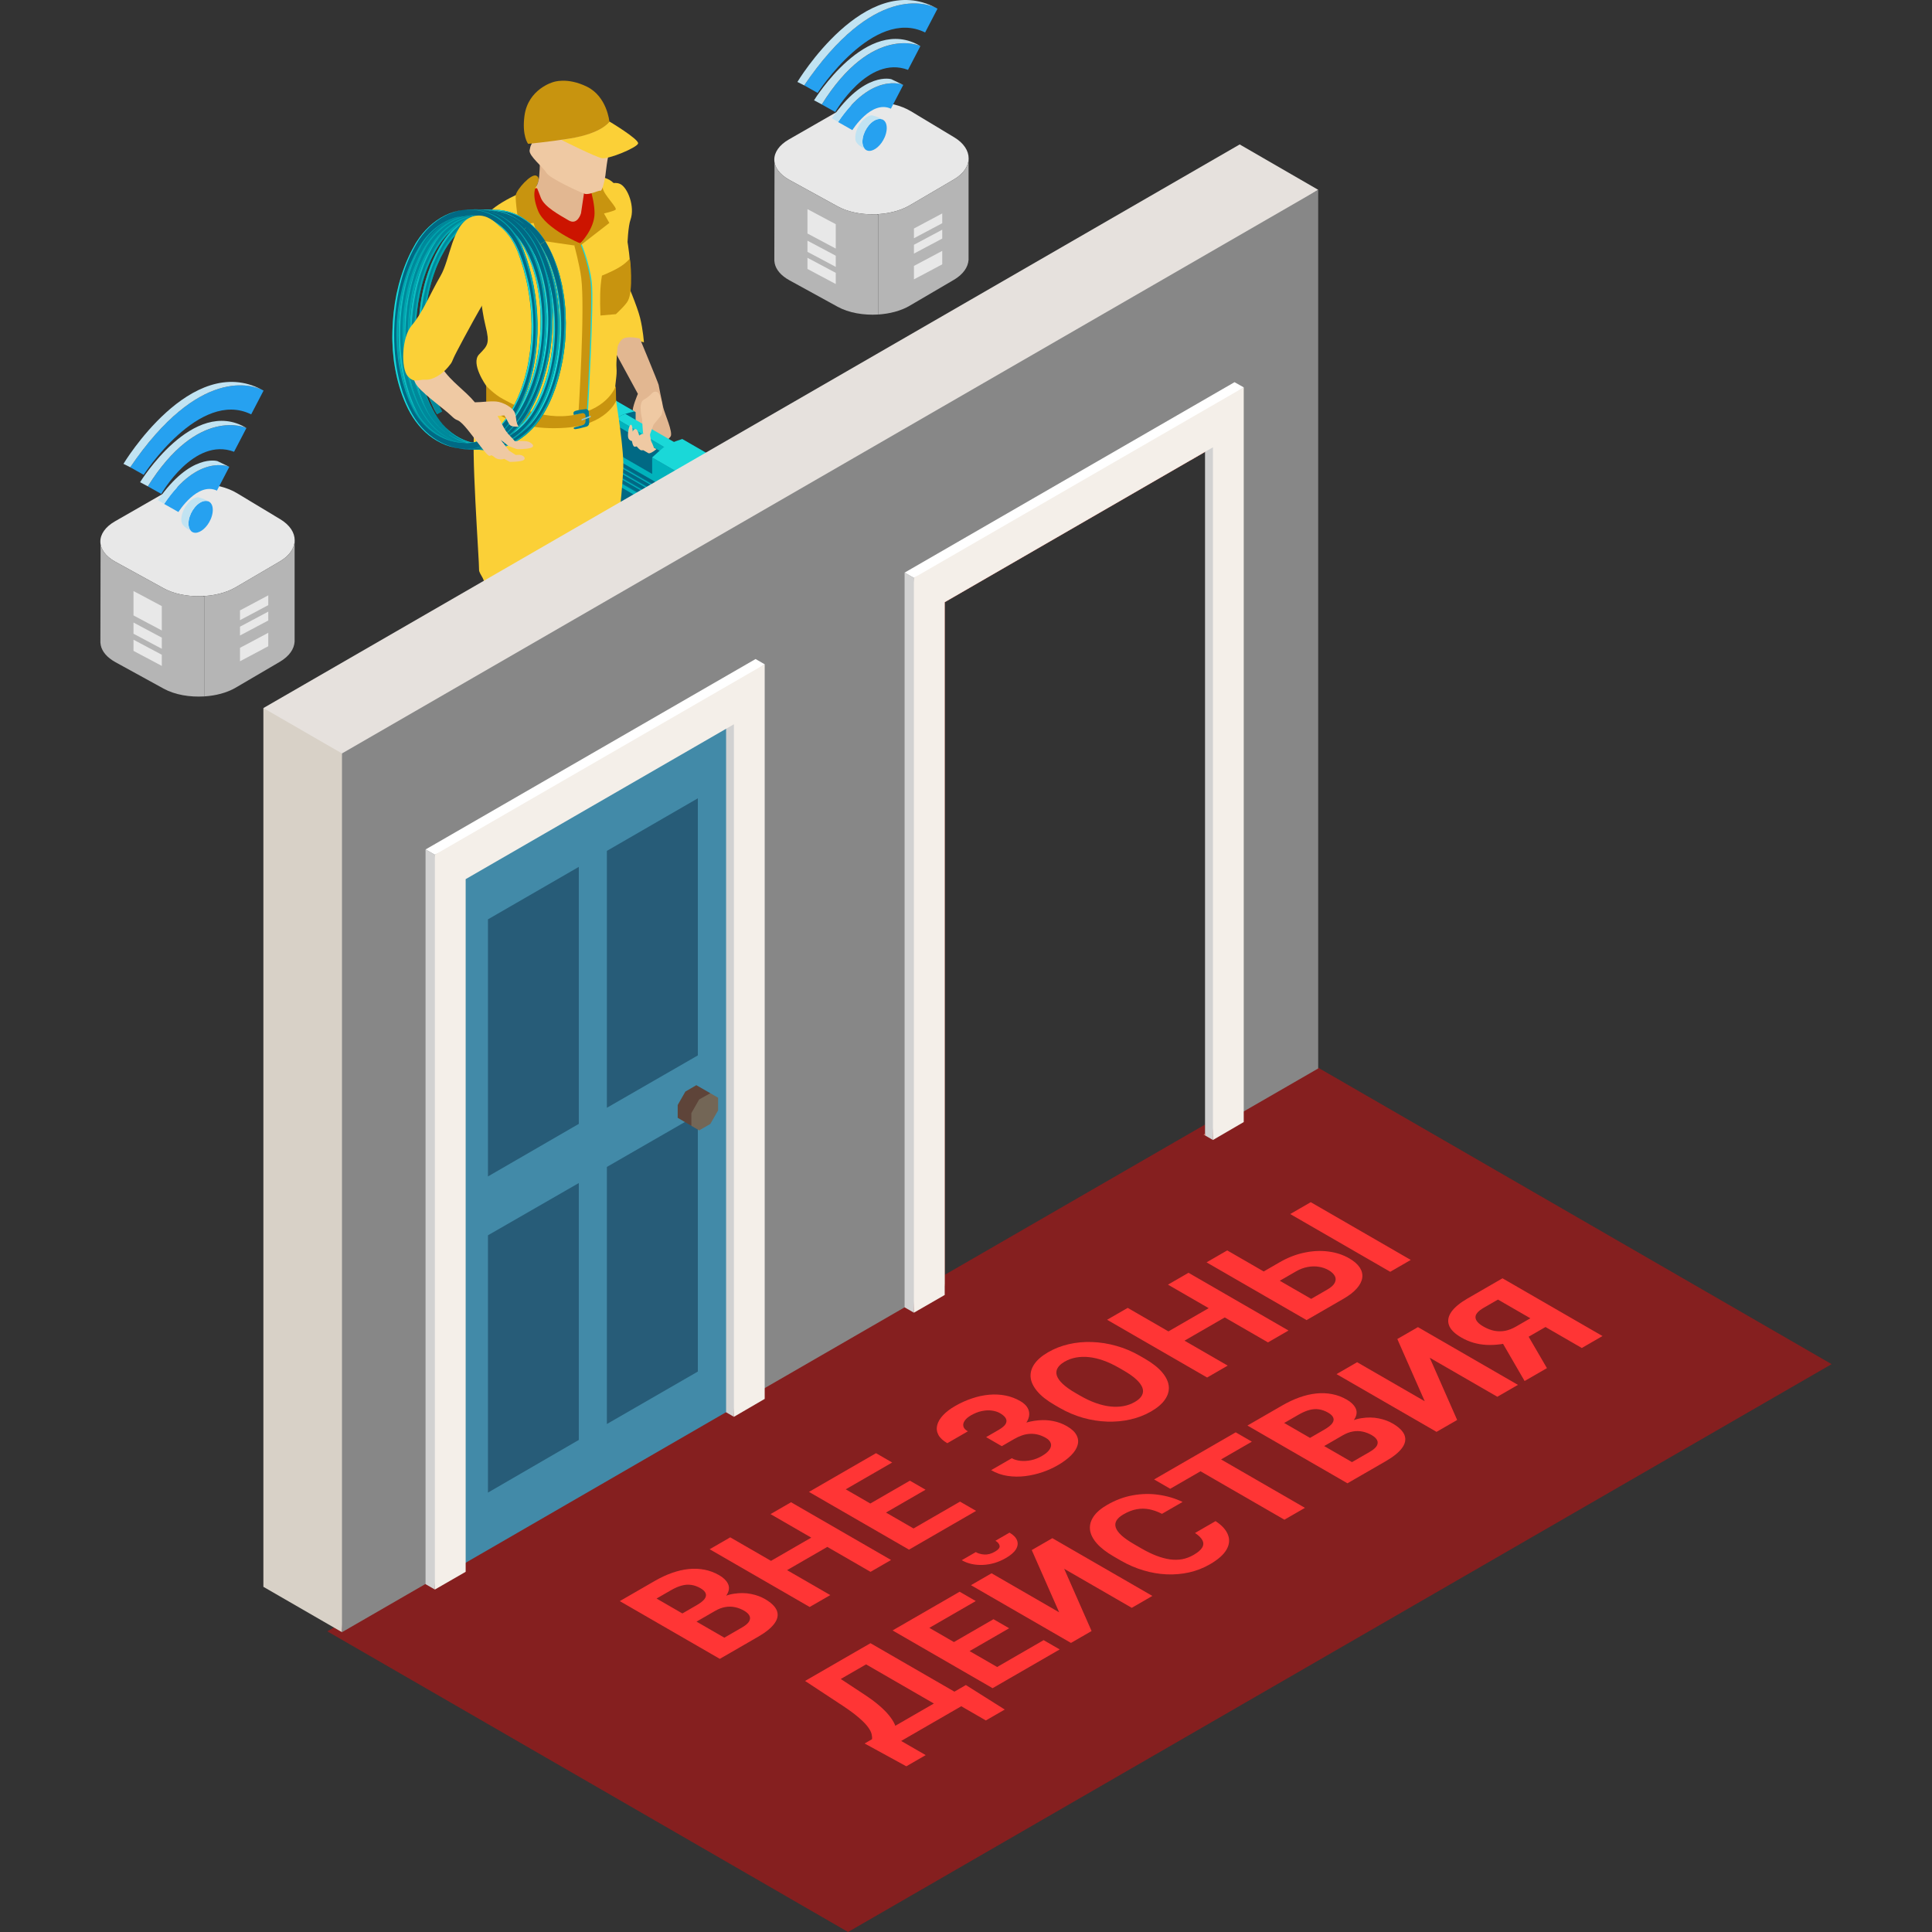 <?xml version="1.0" encoding="UTF-8"?>
<svg xmlns="http://www.w3.org/2000/svg" width="180" height="180" viewBox="0 0 180 180" fill="none">
  <rect x="0" y="0" width="180" height="180" fill="#333333" stroke="none"/>
  <path style="mix-blend-mode:multiply" d="M44.477 90.211L44.852 73.174C44.852 73.174 51.724 68.864 53.274 68.725C54.827 68.583 61.178 72.236 61.178 72.236L61.107 83.307L44.477 90.211Z" fill="url(#paint0_radial_4260_3070)"></path>
  <path d="M55.813 17.497C55.813 17.497 57.084 16.792 57.79 17.145C58.495 17.497 59.171 19.267 58.744 20.461C58.32 21.655 58.398 26.275 58.398 26.275C58.398 26.275 59.352 28.478 59.634 29.607C59.915 30.736 59.993 31.895 59.993 31.895C59.993 31.895 58.188 31.302 57.722 32.176L57.256 33.053C57.256 33.053 53.529 26.744 53.558 25.052C53.587 23.36 55.816 17.5 55.816 17.5L55.813 17.497Z" fill="#FBD037"></path>
  <path d="M61.362 35.854C61.362 35.854 61.653 37.362 61.786 37.944C61.918 38.527 62.737 40.3 62.475 40.669C62.21 41.041 61.058 42.17 60.682 41.921C60.307 41.672 59.22 40.669 59.194 40.536C59.168 40.403 59.062 38.789 58.955 38.42C58.848 38.048 59.43 36.692 59.43 36.692L57.35 32.868C57.35 32.868 57.567 31.807 58.075 31.542C58.583 31.276 59.615 31.542 59.615 31.542C59.615 31.542 61.32 35.647 61.362 35.854Z" fill="#E2B791"></path>
  <path d="M56.315 36.718V45.741L66.367 51.542V42.522L63.562 40.901V42.431L59.22 39.927V38.397L56.315 36.718Z" fill="#016984"></path>
  <path d="M53.51 38.439V42.134C53.51 42.331 53.552 42.522 53.63 42.703L53.782 43.043L53.814 45.133C53.617 45.366 53.51 45.66 53.51 45.968V47.462L63.329 53.131C63.432 53.189 63.918 53.176 63.918 53.059L63.562 44.243L60.76 42.626V44.156L56.418 41.648V40.118L53.513 38.439H53.51Z" fill="#01B3BC"></path>
  <path d="M62.85 41.804V41.212L61.98 41.717V42.309L62.85 41.804Z" fill="#016984"></path>
  <path d="M57.431 39.636V39.012L61.98 41.716V42.309L57.431 39.636Z" fill="#01B3BC"></path>
  <path d="M62.85 41.212L58.256 38.559C58.256 38.559 57.945 38.672 57.848 38.724C57.738 38.782 57.431 39.009 57.431 39.009L61.98 41.714L62.85 41.209V41.212Z" fill="#1AD8D8"></path>
  <path d="M62.171 41.435C62.491 41.248 63.562 40.901 63.562 40.901L66.364 42.519L63.559 44.24L60.757 42.623C60.757 42.623 61.773 41.671 62.167 41.435H62.171Z" fill="#1AD8D8"></path>
  <path d="M66.128 51.782L63.808 53.122C63.698 53.183 63.562 53.105 63.562 52.979V44.241L64.484 43.38L65.442 42.843L66.364 42.623V51.368C66.364 51.54 66.273 51.698 66.124 51.782H66.128Z" fill="#007A96"></path>
  <path d="M65.574 42.623L65.095 52.51H64.978V42.885L65.457 42.623H65.574Z" fill="#016984"></path>
  <path d="M64.963 43.002L64.484 52.889H64.368V43.26L64.847 43.002H64.963Z" fill="#016984"></path>
  <path d="M65.575 52.235L65.096 52.51V42.885L65.575 42.623V52.235Z" fill="#01B3BC"></path>
  <path d="M64.963 52.61L64.484 52.889V43.26L64.963 43.002V52.61Z" fill="#01B3BC"></path>
  <path d="M56.059 42.422L60.931 45.233C60.999 45.272 61.054 45.233 61.054 45.139C61.054 45.046 60.999 44.945 60.931 44.907L56.059 42.095C55.991 42.056 55.936 42.095 55.936 42.189C55.936 42.283 55.991 42.383 56.059 42.422Z" fill="#007A96"></path>
  <path d="M56.059 42.946L60.931 45.757C60.999 45.796 61.054 45.757 61.054 45.663C61.054 45.569 60.999 45.469 60.931 45.43L56.059 42.619C55.991 42.58 55.936 42.619 55.936 42.713C55.936 42.807 55.991 42.907 56.059 42.946Z" fill="#007A96"></path>
  <path d="M56.059 43.473L60.931 46.285C60.999 46.323 61.054 46.285 61.054 46.191C61.054 46.097 60.999 45.997 60.931 45.958L56.059 43.146C55.991 43.108 55.936 43.146 55.936 43.24C55.936 43.334 55.991 43.434 56.059 43.473Z" fill="#007A96"></path>
  <path d="M56.059 43.998L60.931 46.809C60.999 46.848 61.054 46.809 61.054 46.715C61.054 46.621 60.999 46.521 60.931 46.482L56.059 43.671C55.991 43.632 55.936 43.671 55.936 43.764C55.936 43.858 55.991 43.959 56.059 43.998Z" fill="#007A96"></path>
  <path d="M56.059 47.142L60.931 49.954C60.999 49.993 61.054 49.954 61.054 49.86C61.054 49.766 60.999 49.666 60.931 49.627L56.059 46.816C55.991 46.777 55.936 46.816 55.936 46.91C55.936 47.003 55.991 47.104 56.059 47.142Z" fill="#007A96"></path>
  <path d="M56.059 47.666L60.931 50.478C60.999 50.517 61.054 50.478 61.054 50.384C61.054 50.29 60.999 50.19 60.931 50.151L56.059 47.34C55.991 47.301 55.936 47.34 55.936 47.434C55.936 47.527 55.991 47.628 56.059 47.666Z" fill="#007A96"></path>
  <path d="M56.059 48.19L60.931 51.002C60.999 51.041 61.054 51.002 61.054 50.908C61.054 50.814 60.999 50.714 60.931 50.675L56.059 47.864C55.991 47.825 55.936 47.864 55.936 47.957C55.936 48.051 55.991 48.151 56.059 48.19Z" fill="#007A96"></path>
  <path d="M56.059 48.714L60.931 51.526C60.999 51.565 61.054 51.526 61.054 51.432C61.054 51.338 60.999 51.238 60.931 51.199L56.059 48.388C55.991 48.349 55.936 48.388 55.936 48.481C55.936 48.575 55.991 48.675 56.059 48.714Z" fill="#007A96"></path>
  <path d="M56.102 42.364L60.974 45.175C61.042 45.214 61.097 45.175 61.097 45.081C61.097 44.987 61.042 44.887 60.974 44.848L56.102 42.037C56.033 41.998 55.978 42.037 55.978 42.131C55.978 42.225 56.033 42.325 56.102 42.364Z" fill="#016984"></path>
  <path d="M56.102 42.888L60.974 45.699C61.042 45.738 61.097 45.699 61.097 45.605C61.097 45.511 61.042 45.411 60.974 45.372L56.102 42.561C56.033 42.522 55.978 42.561 55.978 42.655C55.978 42.748 56.033 42.849 56.102 42.888Z" fill="#016984"></path>
  <path d="M56.102 43.412L60.974 46.224C61.042 46.262 61.097 46.224 61.097 46.13C61.097 46.036 61.042 45.936 60.974 45.897L56.102 43.085C56.033 43.046 55.978 43.085 55.978 43.179C55.978 43.273 56.033 43.373 56.102 43.412Z" fill="#016984"></path>
  <path d="M56.102 43.936L60.974 46.747C61.042 46.786 61.097 46.747 61.097 46.654C61.097 46.56 61.042 46.459 60.974 46.421L56.102 43.609C56.033 43.57 55.978 43.609 55.978 43.703C55.978 43.797 56.033 43.897 56.102 43.936Z" fill="#016984"></path>
  <path d="M56.102 47.084L60.974 49.896C61.042 49.935 61.097 49.896 61.097 49.802C61.097 49.708 61.042 49.608 60.974 49.569L56.102 46.758C56.033 46.719 55.978 46.758 55.978 46.851C55.978 46.945 56.033 47.046 56.102 47.084Z" fill="#016984"></path>
  <path d="M56.102 47.608L60.974 50.419C61.042 50.458 61.097 50.419 61.097 50.325C61.097 50.232 61.042 50.131 60.974 50.093L56.102 47.281C56.033 47.242 55.978 47.281 55.978 47.375C55.978 47.469 56.033 47.569 56.102 47.608Z" fill="#016984"></path>
  <path d="M56.102 48.132L60.974 50.944C61.042 50.983 61.097 50.944 61.097 50.85C61.097 50.756 61.042 50.656 60.974 50.617L56.102 47.806C56.033 47.767 55.978 47.806 55.978 47.899C55.978 47.993 56.033 48.093 56.102 48.132Z" fill="#016984"></path>
  <path d="M56.102 48.657L60.974 51.468C61.042 51.507 61.097 51.468 61.097 51.374C61.097 51.281 61.042 51.18 60.974 51.141L56.102 48.33C56.033 48.291 55.978 48.33 55.978 48.424C55.978 48.517 56.033 48.618 56.102 48.657Z" fill="#016984"></path>
  <path d="M53.814 45.13L63.562 50.76V48.686L53.782 43.04L53.814 45.13Z" fill="#016984"></path>
  <path d="M63.384 50.614L63.562 51.177V48.204L63.323 48.547L63.384 50.614Z" fill="#007A96"></path>
  <path d="M54.923 37.252C55.244 37.064 56.315 36.718 56.315 36.718L59.116 38.335C59.116 38.335 58.184 38.533 57.848 38.727C57.139 39.138 56.315 40.057 56.315 40.057L53.513 38.439C53.513 38.439 54.529 37.488 54.923 37.252Z" fill="#1AD8D8"></path>
  <path d="M60.925 41.717C60.925 41.717 60.702 41.037 60.492 40.866C60.281 40.694 60.213 40.866 60.213 40.866C60.213 40.866 60.071 40.277 59.77 40.448C59.469 40.623 59.547 40.578 59.547 40.578C59.547 40.578 59.43 40.031 59.246 39.979C59.062 39.928 58.942 40.212 58.942 40.212C58.942 40.212 58.935 39.478 58.748 39.581C58.56 39.688 58.427 40.639 58.56 40.862C58.693 41.089 58.877 41.089 58.877 41.089C58.877 41.089 58.958 41.645 59.142 41.62L59.327 41.594C59.327 41.594 59.608 41.966 59.77 41.956L59.935 41.946C59.935 41.946 60.22 42.111 60.407 42.218C60.595 42.325 61.158 41.846 61.158 41.846L60.928 41.717H60.925Z" fill="#EFC9A3"></path>
  <path d="M61.64 38.646L60.886 39.575C60.886 39.575 60.618 40.293 60.569 40.451C60.52 40.61 60.779 41.224 60.569 41.357C60.359 41.49 59.996 40.578 59.938 40.451C59.88 40.325 59.828 39.057 59.828 39.057C59.828 39.057 59.414 37.523 59.99 37.232C60.271 37.09 60.556 36.834 60.773 36.611C60.97 36.407 61.313 36.472 61.42 36.734C61.63 37.252 61.857 38.031 61.64 38.649V38.646Z" fill="#EFC9A3"></path>
  <path d="M55.882 67.913C55.882 67.913 56.998 69.751 58.269 69.855C59.541 69.961 61.022 71.602 61.181 72.236C61.339 72.87 61.372 73.818 59.809 74.109C57.59 74.526 55.856 71.951 54.759 71.802C53.665 71.653 51.333 70.964 51.281 70.278C51.229 69.589 51.863 67.632 51.863 67.632C51.863 67.632 54.193 68.742 54.827 68.583C55.461 68.424 55.882 67.91 55.882 67.91V67.913Z" fill="#93C6D1"></path>
  <path d="M55.882 67.489C55.882 67.489 56.998 69.327 58.269 69.43C59.541 69.537 61.022 71.177 61.181 71.811C61.339 72.445 61.372 73.394 59.809 73.685C57.59 74.102 55.856 71.527 54.759 71.378C53.665 71.229 51.333 70.54 51.281 69.854C51.229 69.165 51.863 67.207 51.863 67.207C51.863 67.207 54.193 68.317 54.827 68.159C55.461 68 55.882 67.486 55.882 67.486V67.489Z" fill="#01284F"></path>
  <path d="M55.881 67.489C55.881 67.489 57.205 69.045 57.554 69.201C57.903 69.356 59.062 70.1 58.269 70.472C57.476 70.841 55.632 69.537 55.095 68.479C54.768 67.839 55.885 67.489 55.885 67.489H55.881Z" fill="#016984"></path>
  <path d="M49.006 72.287C49.006 72.287 51.432 75.393 52.176 75.817C52.921 76.241 52.817 77.687 52.552 78.373C52.286 79.062 49.058 79.007 48 78.056C46.942 77.105 44.787 73.995 44.719 73.769C44.399 72.724 45.039 72.271 45.039 72.271C45.039 72.271 46.57 72.659 47.045 72.763C47.521 72.87 49.003 72.287 49.003 72.287H49.006Z" fill="#93C6D1"></path>
  <path d="M49.058 71.812C49.058 71.812 50.96 74.918 51.704 75.342C52.449 75.766 52.866 77.212 52.604 77.897C52.339 78.587 49.11 78.532 48.052 77.581C46.994 76.629 44.956 73.73 44.849 73.174C44.661 72.181 45.405 70.893 45.405 70.893C45.405 70.893 46.622 72.181 47.097 72.287C47.573 72.394 49.055 71.812 49.055 71.812H49.058Z" fill="#01284F"></path>
  <path d="M48.75 71.653C48.75 71.653 50.345 74.474 50.52 74.898C50.698 75.321 49.672 75.532 49.002 75.04C48.333 74.545 47.767 71.902 47.767 71.902C47.767 71.902 48.514 71.235 48.747 71.653H48.75Z" fill="#016984"></path>
  <path d="M57.295 36.692C57.295 36.692 58 40.856 58.072 43.043C58.143 45.23 56.768 56.098 56.784 56.732C56.8 57.366 56.147 59.906 56.26 60.33C56.376 60.754 56.496 62.798 56.26 63.364C56.024 63.931 56.024 64.422 56.024 65.341C56.024 66.26 56.496 67.557 56.26 67.929C56.024 68.305 54.885 69.149 53.27 68.725C51.656 68.302 51.271 67.208 51.271 67.208C51.271 67.208 50.967 63.856 51.271 63.646C51.575 63.435 50.417 63.575 50.536 62.446C50.656 61.316 50.656 58.563 50.656 58.563L51.268 55.037L50.533 53.131L51.572 44.098L51.853 39.795C51.853 39.795 55.144 39.607 56.253 38.385C57.363 37.161 57.285 36.692 57.285 36.692H57.295Z" fill="#FBD037"></path>
  <path d="M54.157 39.371C54.157 39.371 52.873 52.636 52.077 53.836C51.278 55.036 51.041 56.395 50.912 57.146C50.782 57.9 49.113 59.197 49.466 60.468C49.818 61.74 48.993 63.927 49.158 65.124C49.323 66.324 49.676 71.65 49.323 72.232C48.971 72.814 46.994 73.206 45.655 72.268C44.315 71.333 44.315 70.556 44.315 69.922C44.315 69.288 45.331 68.44 44.823 67.945C44.315 67.45 43.61 61.099 43.823 60.394C44.034 59.689 44.626 57.773 44.823 57.142C45.02 56.512 44.597 55.877 45.02 54.962C45.444 54.043 44.6 53.551 44.632 53.056C44.668 52.561 43.82 40.992 44.244 40.002C44.668 39.015 45.302 37.533 45.302 37.533C45.302 37.533 49.133 38.863 49.459 39.051C49.786 39.238 54.157 39.368 54.157 39.368V39.371Z" fill="#FBD037"></path>
  <path d="M55.03 16.371C55.03 16.371 57.224 16.3 57.505 17.711C57.787 19.121 59.285 25.048 58.537 27.096C57.79 29.141 57.366 33.402 57.437 34.233C57.508 35.068 57.295 35.563 57.295 36.692C57.295 37.821 56.234 39.293 53.943 39.756C51.653 40.219 49.462 39.122 47.489 38.103C45.512 37.084 45.302 35.951 45.302 35.951C45.302 35.951 43.82 33.871 44.632 33.023C45.444 32.176 45.654 32.037 45.23 30.341C44.807 28.649 44.632 26.106 44.632 26.106C44.632 26.106 44.315 21.027 45.583 19.755C46.855 18.484 49.957 17.358 49.957 17.358L55.03 16.371Z" fill="#FBD037"></path>
  <path d="M54.16 22.68C54.16 22.68 54.924 24.446 55.141 26.326C55.357 28.206 54.791 38.135 54.791 38.135L54.005 38.436C54.005 38.436 54.623 28.814 54.261 25.902C54.112 24.692 53.617 22.88 53.617 22.88L54.16 22.68Z" fill="#1AD8D8"></path>
  <path d="M54.053 22.68C54.053 22.68 54.817 24.447 55.034 26.326C55.25 28.206 54.684 38.135 54.684 38.135L53.898 38.436C53.898 38.436 54.516 28.814 54.154 25.903C54.005 24.692 53.51 22.881 53.51 22.881L54.053 22.68Z" fill="#C8940F"></path>
  <path d="M56.062 18.523L54.923 17.374H54.05L49.87 17.542C49.87 17.542 49.252 17.782 49.359 18.558C49.465 19.335 50.876 21.628 51.086 21.732C51.297 21.839 54.053 22.68 54.053 22.68C54.053 22.68 56.108 20.93 56.049 20.027C55.991 19.121 56.062 18.523 56.062 18.523Z" fill="#CC1400"></path>
  <path d="M54.306 16.158C54.581 16.158 55.393 18.38 55.393 19.862C55.393 21.344 54.057 22.68 54.057 22.68C54.057 22.68 50.809 21.308 50.136 19.649C49.466 17.989 49.958 17.355 49.958 17.355C49.958 17.355 50.453 16.578 49.958 16.365C49.463 16.154 48.13 17.678 48.055 18.167C47.981 18.659 48.334 20.949 48.334 20.949L49.709 20.771L50.239 22.395L53.976 22.942L56.771 20.771L56.27 19.888C56.27 19.888 57.121 19.694 57.347 19.545C57.574 19.393 56.27 18.16 56.163 17.558C56.056 16.96 54.299 16.148 54.299 16.148L54.306 16.158Z" fill="#C8940F"></path>
  <path d="M54.684 16.158L54.131 19.866C54.131 19.866 53.814 21.024 52.979 20.532C52.145 20.037 50.702 19.28 50.381 18.406C50.061 17.533 49.958 17.358 49.958 17.358C49.958 17.358 50.168 17.145 50.239 16.368C50.31 15.592 50.31 14.569 50.31 14.569L54.684 16.158Z" fill="#E2B791"></path>
  <path d="M56.201 10.935C56.273 11.058 56.955 12.877 56.774 13.336C56.59 13.796 56.958 14.148 56.774 14.323C56.59 14.501 56.431 16.183 56.402 16.368C56.282 17.105 56.085 17.814 55.939 17.768C55.794 17.723 54.894 18.17 54.506 18.063C54.118 17.956 51.19 16.613 50.908 16.102C50.627 15.591 49.262 14.533 49.343 14.006C49.427 13.475 49.55 13.404 49.55 13.404C49.55 13.404 48.152 9.237 50.905 8.253C54.467 6.982 55.279 9.347 56.198 10.935H56.201Z" fill="#EFC9A3"></path>
  <path d="M56.774 11.317C56.774 11.317 59.553 12.98 59.45 13.369C59.343 13.757 56.696 14.863 56.062 14.734C55.428 14.604 52.322 13.042 52.322 13.042C52.322 13.042 54.354 12.744 55.567 12.204C56.25 11.9 56.774 11.317 56.774 11.317Z" fill="#FBD037"></path>
  <path d="M56.774 11.317C56.774 11.317 56.554 8.994 54.684 8.076C52.814 7.157 51.53 7.652 51.53 7.652C51.53 7.652 49.2 8.286 48.864 10.79C48.615 12.644 49.2 13.401 49.2 13.401C49.2 13.401 51.151 13.216 53.015 12.919C56.205 12.411 56.774 11.314 56.774 11.314V11.317Z" fill="#C8940F"></path>
  <path d="M57.376 35.951C57.376 35.951 56.729 38.025 53.555 38.646C50.382 39.267 47.557 37.54 46.816 37.151C46.075 36.763 45.299 35.951 45.299 35.951V37.54C45.299 37.54 47.026 40.257 52.708 39.853C56.483 39.584 57.402 37.358 57.402 37.358L57.376 35.951Z" fill="#C8940F"></path>
  <path d="M54.853 38.368L54.895 39.397C54.902 39.562 54.795 39.708 54.636 39.75C54.281 39.847 53.685 39.999 53.559 39.979C53.375 39.953 53.481 39.827 53.481 39.827L54.294 39.601C54.446 39.559 54.552 39.42 54.552 39.261V38.753C54.552 38.588 54.4 38.462 54.239 38.498C53.905 38.569 53.426 38.669 53.452 38.663C53.495 38.656 53.271 38.378 53.64 38.271C53.873 38.203 54.287 38.148 54.565 38.116C54.717 38.1 54.85 38.213 54.856 38.365L54.853 38.368Z" fill="#007A96"></path>
  <path d="M55.034 38.721L54.187 39.054V39.187L55.031 38.863L55.034 38.721Z" fill="#93C6D1"></path>
  <path d="M55.939 29.396C56.418 29.355 56.9 29.312 57.379 29.27C57.382 29.27 58.33 28.394 58.502 28.021C59.016 27.093 58.728 24.097 58.673 24.104C58.078 24.77 57.353 25.152 56.082 25.679C55.891 26.792 55.891 27.857 55.943 29.396H55.939Z" fill="#C8940F"></path>
  <path d="M46.46 19.552C47.072 19.604 47.673 19.762 48.22 20.031C49.317 20.568 50.184 21.464 50.805 22.47C50.808 22.477 50.339 22.771 50.339 22.771C50.33 22.758 50.323 22.745 50.313 22.729C50.304 22.713 50.291 22.69 50.271 22.664C50.245 22.622 50.22 22.583 50.191 22.544C50.09 22.392 49.983 22.247 49.87 22.108C49.598 21.765 49.307 21.461 48.99 21.195C48.68 20.936 48.34 20.71 47.974 20.532C47.916 20.503 47.855 20.477 47.796 20.448C47.774 20.438 47.751 20.428 47.725 20.419C47.512 20.331 47.292 20.26 47.068 20.209C46.958 20.183 46.848 20.16 46.738 20.144C46.706 20.137 46.674 20.134 46.641 20.131C46.567 20.121 46.492 20.111 46.418 20.105C46.353 20.102 46.289 20.099 46.224 20.099C46.182 20.099 46.143 20.099 46.104 20.099C46.062 20.099 46.02 20.099 45.975 20.099C45.93 20.099 45.881 20.099 45.836 20.105C45.794 20.108 45.748 20.111 45.706 20.118C45.667 20.121 45.632 20.128 45.596 20.134C45.506 20.144 45.415 20.16 45.325 20.176C45.231 20.192 45.15 20.212 45.069 20.234C45.05 20.238 45.027 20.244 45.008 20.251C44.946 20.267 44.885 20.286 44.823 20.306C44.309 20.474 43.82 20.733 43.377 21.056C42.934 21.383 42.539 21.774 42.186 22.205C41.837 22.635 41.529 23.101 41.271 23.602L41.07 23.971L40.724 24.744C40.663 24.871 40.624 25.006 40.572 25.139C40.174 26.194 39.896 27.3 39.74 28.423C39.579 29.546 39.517 30.681 39.556 31.817C39.601 32.949 39.753 34.078 40.015 35.178C40.248 36.139 40.569 37.078 41.005 37.961C41.054 38.058 41.102 38.155 41.154 38.249C41.183 38.304 41.2 38.333 41.2 38.333L40.711 38.601C40.142 37.556 39.747 36.443 39.472 35.308C39.2 34.169 39.045 33.004 38.996 31.836C38.958 30.668 39.022 29.497 39.187 28.342C39.349 27.184 39.637 26.042 40.051 24.945C40.103 24.809 40.145 24.667 40.209 24.534L40.391 24.133L40.572 23.732L40.782 23.344C41.051 22.819 41.381 22.318 41.756 21.858C41.911 21.668 42.073 21.486 42.248 21.312C42.494 21.059 42.762 20.826 43.047 20.616C43.07 20.6 43.092 20.584 43.112 20.568C43.257 20.464 43.409 20.364 43.568 20.273C43.616 20.241 43.665 20.215 43.717 20.189C43.752 20.166 43.791 20.15 43.827 20.131C43.852 20.118 43.878 20.105 43.904 20.092C43.946 20.069 43.956 20.066 43.969 20.06C44.189 19.953 44.419 19.859 44.652 19.785C44.745 19.756 44.839 19.727 44.933 19.704C44.956 19.697 44.982 19.691 45.008 19.684C45.056 19.672 45.105 19.662 45.153 19.652C45.205 19.639 45.26 19.629 45.315 19.623C45.363 19.613 45.406 19.607 45.444 19.6C45.461 19.6 45.473 19.597 45.49 19.597C45.528 19.591 45.571 19.587 45.609 19.584C45.69 19.574 45.774 19.565 45.858 19.561C46.059 19.549 46.26 19.549 46.46 19.561V19.552Z" fill="#016984"></path>
  <path d="M50.809 22.477C51.42 23.515 51.864 24.602 52.165 25.731L52.368 26.585L52.52 27.453C52.55 27.595 52.562 27.74 52.579 27.886L52.627 28.323C52.666 28.614 52.679 28.905 52.692 29.196C52.818 31.529 52.514 33.884 51.763 36.104C51.382 37.213 50.88 38.284 50.178 39.252C49.469 40.206 48.518 41.012 47.399 41.478C46.843 41.707 46.247 41.856 45.645 41.908C45.251 41.944 44.849 41.931 44.455 41.879C44.429 41.876 44.403 41.872 44.374 41.866C44.355 41.866 44.335 41.859 44.316 41.856C44.222 41.843 44.131 41.824 44.041 41.804C43.989 41.795 43.979 41.791 43.966 41.788C43.95 41.788 43.934 41.782 43.918 41.775C43.892 41.772 43.866 41.766 43.84 41.759C43.659 41.714 43.481 41.662 43.309 41.6C43.041 41.507 42.779 41.39 42.526 41.251C42.465 41.219 42.407 41.186 42.349 41.151C42.319 41.135 42.31 41.128 42.3 41.122C42.187 41.057 42.077 40.986 41.97 40.911C41.947 40.898 41.925 40.882 41.905 40.866C41.834 40.818 41.763 40.763 41.692 40.708C41.414 40.494 41.155 40.255 40.919 39.999C40.857 39.934 40.851 39.925 40.844 39.918C40.822 39.895 40.809 39.883 40.809 39.883L40.906 39.798C40.922 39.782 41.226 39.517 41.226 39.517C41.954 40.349 42.908 40.973 43.969 41.225C43.989 41.228 44.008 41.235 44.025 41.238C44.05 41.245 44.067 41.248 44.083 41.251C44.196 41.277 44.309 41.3 44.422 41.316C44.435 41.316 44.448 41.319 44.458 41.322C44.526 41.332 44.594 41.342 44.662 41.348C44.794 41.364 44.924 41.371 45.057 41.374C45.115 41.374 45.176 41.374 45.234 41.374C45.251 41.374 45.267 41.374 45.283 41.374C45.38 41.374 45.477 41.364 45.574 41.358C45.626 41.355 45.665 41.351 45.7 41.345C45.943 41.319 46.186 41.277 46.425 41.215C46.519 41.193 46.613 41.167 46.703 41.135C46.862 41.086 47.02 41.028 47.176 40.966C47.826 40.698 48.418 40.297 48.932 39.811C49.22 39.54 49.486 39.239 49.722 38.922C50.372 38.029 50.864 36.987 51.23 35.923C51.411 35.386 51.566 34.839 51.695 34.285C51.695 34.269 51.702 34.253 51.705 34.237C52.08 32.6 52.22 30.905 52.129 29.225C52.116 28.944 52.103 28.659 52.064 28.378L52.019 27.957C52.003 27.818 51.99 27.676 51.961 27.537L51.815 26.699L51.618 25.874C51.462 25.33 51.297 24.79 51.078 24.272C51.023 24.143 50.98 24.007 50.916 23.884L50.728 23.505C50.667 23.379 50.605 23.253 50.54 23.13L50.356 22.816C50.356 22.816 50.34 22.79 50.337 22.784C50.33 22.771 50.799 22.477 50.799 22.477H50.809Z" fill="#016984"></path>
  <path d="M46.46 19.552C47.072 19.604 47.673 19.762 48.22 20.031C49.317 20.568 50.184 21.464 50.805 22.47C50.789 22.447 50.715 22.337 50.589 22.156C50.517 22.053 50.42 21.933 50.31 21.791C50.255 21.719 50.191 21.648 50.123 21.571C50.055 21.493 49.984 21.409 49.899 21.331C49.582 21.001 49.165 20.632 48.625 20.315C48.091 19.998 47.428 19.743 46.69 19.662C46.593 19.649 46.496 19.642 46.396 19.639C46.282 19.633 46.169 19.633 46.059 19.636C46.02 19.636 45.981 19.636 45.943 19.642C45.913 19.642 45.884 19.642 45.855 19.649C45.758 19.655 45.664 19.665 45.567 19.681C45.431 19.701 45.325 19.72 45.215 19.743C45.186 19.749 45.16 19.756 45.134 19.762C44.891 19.817 44.652 19.892 44.416 19.982C44.361 20.005 44.306 20.027 44.251 20.053C44.196 20.076 44.186 20.082 44.176 20.089C44.166 20.092 44.154 20.099 44.144 20.102C44.102 20.121 44.063 20.141 44.021 20.163C43.992 20.176 43.966 20.189 43.94 20.205C43.911 20.218 43.885 20.234 43.856 20.247C43.636 20.367 43.422 20.5 43.218 20.648C42.934 20.852 42.669 21.082 42.419 21.331C41.85 21.904 41.374 22.567 41.009 23.256C40.918 23.428 40.824 23.596 40.734 23.767C40.653 23.939 40.578 24.114 40.501 24.285C40.43 24.456 40.342 24.622 40.284 24.796C40.223 24.968 40.161 25.136 40.103 25.304L40.003 25.582C39.97 25.676 39.948 25.773 39.915 25.867C39.86 26.058 39.805 26.249 39.75 26.443C39.689 26.634 39.656 26.831 39.608 27.025L39.475 27.611L39.375 28.206C39.346 28.404 39.304 28.601 39.288 28.798C39.265 28.996 39.242 29.193 39.22 29.39L39.187 29.685C39.181 29.782 39.174 29.882 39.168 29.979C39.061 31.545 39.148 33.056 39.359 34.35C39.385 34.512 39.41 34.67 39.436 34.826C39.465 34.981 39.504 35.13 39.533 35.275C39.605 35.57 39.653 35.855 39.74 36.11C39.818 36.369 39.893 36.615 39.957 36.841C40.041 37.061 40.119 37.268 40.187 37.453C40.223 37.547 40.255 37.634 40.287 37.715C40.323 37.796 40.358 37.87 40.394 37.941C40.459 38.084 40.517 38.203 40.562 38.3C40.64 38.465 40.685 38.566 40.698 38.592C40.132 37.556 39.737 36.443 39.465 35.308C39.194 34.169 39.038 33.004 38.99 31.836C38.951 30.668 39.016 29.497 39.181 28.342C39.343 27.184 39.63 26.042 40.045 24.945C40.096 24.809 40.139 24.667 40.203 24.534L40.384 24.133L40.566 23.732L40.776 23.344C41.044 22.819 41.374 22.318 41.75 21.858C41.905 21.668 42.067 21.486 42.241 21.312C42.487 21.059 42.756 20.826 43.041 20.616C43.063 20.6 43.086 20.584 43.105 20.568C43.251 20.464 43.403 20.364 43.562 20.273C43.61 20.241 43.658 20.215 43.71 20.189C43.746 20.166 43.785 20.15 43.82 20.131C43.846 20.118 43.872 20.105 43.898 20.092C43.94 20.069 43.95 20.066 43.963 20.06C44.183 19.953 44.412 19.859 44.645 19.785C44.739 19.756 44.833 19.727 44.927 19.704C44.949 19.697 44.975 19.691 45.001 19.684C45.05 19.672 45.098 19.662 45.147 19.652C45.199 19.639 45.254 19.629 45.309 19.623C45.357 19.613 45.399 19.607 45.438 19.6C45.454 19.6 45.467 19.597 45.483 19.597C45.522 19.591 45.564 19.587 45.603 19.584C45.684 19.574 45.768 19.565 45.852 19.561C46.053 19.549 46.253 19.549 46.454 19.561L46.46 19.552Z" fill="#1AD8D8"></path>
  <path d="M41.155 38.245C41.103 38.148 41.051 38.055 41.006 37.958C41.016 37.974 41.022 37.99 41.032 38.003C41.087 38.11 41.129 38.191 41.158 38.245H41.155Z" fill="#00A7B0"></path>
  <path d="M50.313 22.729C50.304 22.713 50.291 22.69 50.272 22.664C50.284 22.687 50.297 22.706 50.313 22.729Z" fill="#00A7B0"></path>
  <path d="M46.398 20.001C46.424 20.001 46.45 20.005 46.476 20.008C46.696 20.027 46.91 20.066 47.114 20.121C47.13 20.124 47.146 20.131 47.162 20.134C47.243 20.157 47.324 20.179 47.398 20.205C47.913 20.38 48.333 20.626 48.683 20.885C48.802 20.975 48.916 21.066 49.019 21.156C49.258 21.367 49.456 21.577 49.621 21.768C49.631 21.781 49.64 21.791 49.65 21.8C49.815 22.001 49.948 22.182 50.051 22.331C50.058 22.34 50.067 22.354 50.074 22.363C50.109 22.415 50.139 22.46 50.168 22.506C50.21 22.57 50.242 22.625 50.268 22.664C50.242 22.622 50.216 22.583 50.187 22.544C50.087 22.392 49.98 22.247 49.867 22.108C49.595 21.765 49.304 21.46 48.987 21.195C48.676 20.936 48.336 20.71 47.971 20.532C47.913 20.503 47.851 20.477 47.793 20.448C47.77 20.438 47.748 20.428 47.722 20.419C47.508 20.331 47.288 20.26 47.065 20.209C46.955 20.183 46.845 20.16 46.735 20.144C46.703 20.137 46.67 20.134 46.638 20.131C46.563 20.121 46.489 20.111 46.415 20.105C46.35 20.102 46.285 20.099 46.221 20.099C46.178 20.099 46.14 20.099 46.101 20.099C46.059 20.099 46.017 20.099 45.971 20.099C45.926 20.099 45.878 20.099 45.832 20.105C45.79 20.108 45.745 20.111 45.703 20.118C45.664 20.121 45.629 20.128 45.593 20.134C45.502 20.144 45.412 20.16 45.321 20.176C45.227 20.192 45.146 20.212 45.066 20.234C45.046 20.238 45.023 20.244 45.004 20.25C44.943 20.267 44.881 20.286 44.82 20.305C44.305 20.474 43.817 20.733 43.373 21.056C42.93 21.383 42.535 21.774 42.183 22.205C41.833 22.635 41.526 23.101 41.267 23.602L41.067 23.971L40.721 24.744C40.659 24.871 40.62 25.006 40.568 25.139C40.17 26.194 39.892 27.3 39.737 28.423C39.575 29.546 39.514 30.681 39.553 31.817C39.598 32.949 39.75 34.078 40.012 35.178C40.245 36.139 40.565 37.077 41.002 37.961C40.953 37.864 40.892 37.75 40.827 37.621C40.785 37.547 40.75 37.462 40.711 37.372C40.672 37.281 40.633 37.187 40.591 37.087C40.251 36.291 39.866 35.127 39.646 33.745C39.423 32.367 39.355 30.778 39.501 29.209C39.64 27.64 39.996 26.09 40.513 24.79C40.588 24.612 40.669 24.434 40.75 24.253C40.831 24.075 40.902 23.89 41.005 23.722C41.099 23.547 41.193 23.376 41.29 23.201L41.361 23.072L41.442 22.945L41.604 22.696C42.05 22.046 42.581 21.454 43.196 20.998C43.503 20.771 43.823 20.571 44.16 20.416C44.286 20.357 44.419 20.302 44.548 20.257C44.619 20.231 44.69 20.205 44.761 20.186C44.781 20.179 44.8 20.176 44.816 20.17C44.878 20.15 44.943 20.134 45.004 20.118C45.033 20.111 45.053 20.105 45.075 20.102C45.091 20.099 45.104 20.095 45.117 20.092C45.13 20.089 45.143 20.085 45.159 20.082C45.227 20.069 45.269 20.06 45.308 20.053C45.412 20.034 45.515 20.021 45.615 20.011C45.667 20.005 45.719 20.001 45.771 19.998C45.81 19.998 45.849 19.995 45.891 19.995C46.062 19.988 46.23 19.992 46.398 20.005V20.001Z" fill="#00A7B0"></path>
  <path d="M50.365 22.816C50.398 22.864 50.449 22.955 50.527 23.081C50.644 23.285 50.799 23.596 50.996 23.981C51.352 24.767 51.763 25.922 52.009 27.3C52.258 28.675 52.355 30.257 52.232 31.829C52.109 33.402 51.776 34.955 51.291 36.268C51.035 37.006 50.676 37.715 50.284 38.401C49.87 39.07 49.365 39.685 48.77 40.167C48.702 40.222 48.638 40.277 48.57 40.329C48.337 40.507 48.091 40.665 47.835 40.804C47.732 40.862 47.625 40.917 47.518 40.969C47.295 41.073 47.065 41.16 46.839 41.235C46.645 41.296 46.45 41.345 46.26 41.383C46.179 41.4 46.101 41.413 46.023 41.425C45.813 41.458 45.603 41.474 45.402 41.48C45.37 41.48 45.338 41.48 45.305 41.48C45.231 41.48 45.16 41.48 45.092 41.48C45.075 41.48 45.059 41.48 45.043 41.48C44.978 41.48 44.917 41.474 44.855 41.471C44.671 41.455 44.487 41.429 44.315 41.393C44.296 41.393 44.276 41.387 44.26 41.383C44.221 41.377 44.186 41.37 44.147 41.358C44.053 41.338 43.962 41.312 43.872 41.286C43.807 41.267 43.794 41.264 43.781 41.261C43.578 41.199 43.387 41.125 43.206 41.047C42.736 40.837 42.361 40.584 42.07 40.355C41.776 40.125 41.575 39.911 41.436 39.766C41.365 39.695 41.316 39.633 41.281 39.594C41.255 39.565 41.238 39.546 41.232 39.539C41.957 40.364 42.911 40.989 43.972 41.244C43.992 41.248 44.011 41.254 44.027 41.257C44.053 41.264 44.069 41.267 44.086 41.27C44.199 41.296 44.312 41.319 44.425 41.335C44.438 41.335 44.451 41.338 44.461 41.341C44.529 41.351 44.597 41.361 44.665 41.367C44.797 41.383 44.927 41.39 45.059 41.393C45.118 41.393 45.179 41.393 45.237 41.393C45.253 41.393 45.27 41.393 45.286 41.393C45.383 41.393 45.48 41.383 45.577 41.377C45.629 41.374 45.668 41.37 45.703 41.364C45.946 41.338 46.188 41.296 46.428 41.235C46.522 41.212 46.615 41.186 46.706 41.154C46.865 41.105 47.023 41.047 47.178 40.986C47.829 40.717 48.421 40.316 48.935 39.831C49.223 39.559 49.489 39.258 49.725 38.941C50.375 38.048 50.867 37.006 51.232 35.942C51.413 35.404 51.569 34.858 51.698 34.304C51.698 34.288 51.705 34.272 51.708 34.256C52.083 32.619 52.222 30.924 52.132 29.244C52.119 28.963 52.106 28.678 52.067 28.397L52.022 27.976C52.005 27.837 51.993 27.695 51.964 27.556L51.818 26.718L51.62 25.893C51.465 25.349 51.3 24.809 51.08 24.291C51.025 24.162 50.983 24.026 50.919 23.903L50.731 23.524C50.669 23.398 50.608 23.272 50.543 23.149L50.359 22.835L50.365 22.816Z" fill="#1AD8D8"></path>
  <path d="M40.812 39.882C40.812 39.882 40.834 39.908 40.88 39.957C40.922 40.008 40.989 40.076 41.083 40.164C41.174 40.251 41.284 40.361 41.426 40.474C41.562 40.597 41.73 40.717 41.918 40.853C42.3 41.112 42.788 41.387 43.38 41.574C43.972 41.765 44.662 41.885 45.396 41.84C45.58 41.836 45.765 41.807 45.949 41.785C46.134 41.749 46.321 41.72 46.509 41.665C46.697 41.623 46.881 41.555 47.065 41.493C47.247 41.419 47.431 41.348 47.609 41.257C47.965 41.083 48.311 40.872 48.631 40.626C48.796 40.51 48.945 40.371 49.1 40.241C49.243 40.099 49.395 39.963 49.528 39.811C49.806 39.517 50.045 39.19 50.272 38.86C50.495 38.527 50.669 38.171 50.857 37.831C50.954 37.663 51.022 37.482 51.103 37.307C51.181 37.132 51.258 36.958 51.333 36.786C51.459 36.433 51.592 36.094 51.702 35.757C52.18 34.253 52.462 32.629 52.549 31.06C52.64 29.49 52.536 27.98 52.297 26.692C52.064 25.398 51.689 24.337 51.378 23.609C51.294 23.427 51.22 23.269 51.152 23.127C51.087 22.987 51.032 22.864 50.974 22.771C50.867 22.58 50.812 22.48 50.812 22.48C51.417 23.502 51.863 24.599 52.167 25.734L52.371 26.588L52.52 27.452C52.549 27.595 52.562 27.74 52.578 27.886L52.627 28.323C52.666 28.614 52.679 28.905 52.692 29.196C52.818 31.529 52.514 33.884 51.76 36.107C51.378 37.216 50.877 38.287 50.175 39.255C49.463 40.209 48.515 41.018 47.395 41.48C46.839 41.714 46.244 41.859 45.642 41.911C45.04 41.966 44.425 41.911 43.84 41.765C42.659 41.48 41.601 40.785 40.812 39.882Z" fill="#00A7B0"></path>
  <path d="M45.858 19.552C46.04 19.571 46.221 19.597 46.399 19.636C46.819 19.723 47.224 19.866 47.605 20.06C48.143 20.328 48.628 20.684 49.055 21.098C49.074 21.114 49.029 21.16 49.029 21.16L48.993 21.195L48.841 21.351L48.809 21.386L48.683 21.512C48.285 21.127 47.871 20.823 47.421 20.593C47.34 20.551 47.256 20.509 47.172 20.474C47.107 20.445 47.046 20.419 46.981 20.393C46.739 20.296 46.486 20.221 46.23 20.17C46.166 20.157 46.101 20.144 46.036 20.134C45.972 20.124 45.907 20.118 45.842 20.108C45.833 20.108 45.82 20.108 45.807 20.105C45.719 20.095 45.629 20.092 45.538 20.089C45.431 20.085 45.325 20.082 45.218 20.089C45.185 20.089 45.153 20.089 45.118 20.092C45.105 20.092 45.088 20.092 45.075 20.095C45.037 20.095 44.995 20.102 44.953 20.105C44.846 20.118 44.762 20.128 44.681 20.144C44.655 20.147 44.629 20.15 44.603 20.157C44.496 20.176 44.386 20.199 44.28 20.228C43.914 20.322 43.558 20.461 43.222 20.639C43.05 20.729 42.882 20.83 42.72 20.943C42.555 21.056 42.397 21.176 42.245 21.305C41.552 21.884 40.983 22.616 40.546 23.418C39.996 24.398 39.582 25.456 39.3 26.553C38.741 28.747 38.585 31.053 38.867 33.302C39.006 34.425 39.245 35.537 39.621 36.602C39.721 36.864 39.828 37.123 39.935 37.385C39.983 37.517 40.051 37.637 40.112 37.767L40.3 38.142C40.553 38.64 40.863 39.096 41.225 39.51C41.229 39.514 40.925 39.782 40.925 39.782C40.908 39.798 40.811 39.883 40.811 39.883C40.802 39.87 40.782 39.85 40.756 39.815C40.747 39.805 40.737 39.792 40.724 39.779C40.708 39.756 40.688 39.734 40.666 39.705C40.333 39.3 40.045 38.863 39.808 38.401C39.802 38.385 39.611 38.006 39.611 38.006C39.55 37.873 39.475 37.744 39.423 37.605C39.313 37.333 39.2 37.061 39.097 36.786C38.945 36.356 38.815 35.922 38.705 35.486C38.527 34.784 38.401 34.075 38.314 33.367C38.035 31.137 38.175 28.86 38.699 26.676C38.718 26.598 38.737 26.517 38.76 26.436C38.767 26.407 38.806 26.275 38.806 26.275C38.806 26.262 38.812 26.246 38.818 26.233L38.896 25.964L39.013 25.566L39.31 24.738C39.533 24.194 39.77 23.654 40.067 23.143C40.342 22.638 40.666 22.156 41.044 21.716C41.429 21.263 41.869 20.859 42.361 20.516C42.377 20.503 42.393 20.493 42.413 20.48C42.49 20.428 42.568 20.377 42.646 20.328C42.723 20.28 42.804 20.231 42.882 20.189C42.895 20.179 42.911 20.173 42.924 20.163C42.934 20.157 42.947 20.15 42.956 20.147C43.053 20.095 43.147 20.05 43.244 20.005C43.649 19.82 44.076 19.681 44.516 19.604C44.545 19.597 44.574 19.59 44.603 19.587C44.681 19.574 44.758 19.565 44.839 19.555C44.868 19.552 44.898 19.549 44.927 19.545C45.037 19.532 45.13 19.526 45.224 19.526C45.435 19.519 45.648 19.526 45.858 19.549V19.552Z" fill="#016984"></path>
  <path d="M41.52 40.973C42.028 41.3 42.588 41.552 43.177 41.697C43.766 41.846 44.374 41.901 44.979 41.859C46.189 41.772 47.35 41.287 48.295 40.552C48.771 40.183 49.191 39.753 49.557 39.281L49.819 38.918L50.062 38.543C50.21 38.288 50.346 38.026 50.489 37.767C51.019 36.715 51.398 35.596 51.66 34.457C51.922 33.318 52.074 32.153 52.106 30.985C52.142 29.817 52.074 28.646 51.896 27.491C51.715 26.336 51.407 25.197 50.961 24.107C50.906 23.971 50.854 23.832 50.793 23.7L50.595 23.305L50.398 22.91C50.327 22.781 50.249 22.654 50.175 22.525C49.864 22.017 49.495 21.541 49.065 21.118L48.677 21.516C49.068 21.901 49.408 22.344 49.703 22.816C49.77 22.936 49.845 23.056 49.913 23.179L50.1 23.554L50.288 23.929C50.343 24.059 50.395 24.191 50.447 24.321C50.874 25.362 51.171 26.462 51.346 27.579C51.517 28.698 51.582 29.834 51.55 30.969C51.521 32.102 51.372 33.234 51.12 34.337C50.864 35.437 50.502 36.518 49.994 37.521C49.858 37.767 49.728 38.016 49.586 38.258L49.359 38.608L49.114 38.944C48.774 39.381 48.382 39.779 47.949 40.119C47.082 40.795 46.027 41.232 44.934 41.309C44.39 41.348 43.84 41.3 43.309 41.164C42.779 41.031 42.277 40.801 41.818 40.507L41.517 40.976L41.52 40.973Z" fill="#016984"></path>
  <path d="M40.812 39.883C40.812 39.883 40.792 39.86 40.757 39.818C40.721 39.776 40.666 39.712 40.601 39.621C40.469 39.446 40.284 39.187 40.084 38.838C40.035 38.751 39.983 38.66 39.928 38.563C39.883 38.463 39.835 38.362 39.783 38.252C39.731 38.146 39.679 38.032 39.624 37.919C39.569 37.803 39.511 37.686 39.466 37.557C39.372 37.301 39.265 37.033 39.162 36.748C39.074 36.46 38.984 36.156 38.89 35.842C38.553 34.574 38.346 33.073 38.33 31.5C38.314 29.931 38.486 28.291 38.854 26.757C38.887 26.583 38.942 26.411 38.99 26.236C39.039 26.062 39.09 25.884 39.142 25.703C39.191 25.521 39.265 25.347 39.327 25.166C39.391 24.988 39.453 24.803 39.524 24.622C39.828 23.907 40.168 23.179 40.614 22.506C40.841 22.173 41.087 21.849 41.358 21.552C41.633 21.257 41.925 20.979 42.242 20.74C42.559 20.5 42.889 20.287 43.238 20.118C43.584 19.95 43.943 19.821 44.299 19.73C44.658 19.646 45.014 19.601 45.357 19.591C45.7 19.591 46.033 19.614 46.341 19.675C46.959 19.785 47.476 20.015 47.881 20.238C48.288 20.461 48.576 20.698 48.777 20.856C48.968 21.024 49.071 21.118 49.071 21.118C48.641 20.698 48.149 20.335 47.606 20.063C47.066 19.788 46.467 19.614 45.862 19.555C44.642 19.429 43.403 19.805 42.413 20.487C41.417 21.167 40.63 22.115 40.068 23.15C39.77 23.661 39.534 24.201 39.31 24.745L39.01 25.573L38.764 26.418C38.185 28.686 38.026 31.054 38.314 33.373C38.456 34.532 38.702 35.684 39.097 36.793C39.2 37.068 39.314 37.34 39.424 37.612C39.472 37.751 39.547 37.88 39.611 38.013L39.809 38.408C40.077 38.935 40.417 39.437 40.812 39.886V39.883Z" fill="#1AD8D8"></path>
  <path d="M45.364 19.998C45.448 20.005 45.532 20.005 45.616 20.011C45.678 20.011 45.739 20.018 45.801 20.027C45.817 20.027 45.833 20.031 45.849 20.034C45.904 20.04 45.956 20.047 46.011 20.053C46.095 20.07 46.153 20.082 46.212 20.095C46.357 20.121 46.477 20.163 46.593 20.196C46.726 20.235 46.852 20.28 46.969 20.328C46.982 20.335 46.995 20.338 47.008 20.345C47.075 20.374 47.14 20.403 47.202 20.432C47.422 20.535 47.616 20.652 47.784 20.762C48.091 20.969 48.315 21.16 48.464 21.296C48.554 21.383 48.619 21.445 48.654 21.48C48.289 21.128 47.875 20.823 47.425 20.59C47.344 20.548 47.26 20.506 47.176 20.471C47.111 20.442 47.05 20.416 46.985 20.39C46.742 20.293 46.49 20.218 46.234 20.167C46.17 20.154 46.105 20.141 46.04 20.131C45.975 20.121 45.911 20.115 45.846 20.105C45.836 20.105 45.823 20.105 45.81 20.102C45.723 20.092 45.633 20.089 45.542 20.086C45.435 20.082 45.328 20.079 45.222 20.086C45.189 20.086 45.157 20.086 45.121 20.089C45.108 20.089 45.092 20.089 45.079 20.092C45.041 20.092 44.998 20.099 44.956 20.102C44.85 20.115 44.766 20.125 44.685 20.141C44.659 20.144 44.633 20.147 44.607 20.154C44.5 20.173 44.39 20.196 44.283 20.225C43.918 20.319 43.562 20.458 43.225 20.636C43.054 20.726 42.886 20.827 42.724 20.94C42.559 21.053 42.401 21.173 42.248 21.302C41.556 21.881 40.987 22.613 40.55 23.415C40 24.395 39.586 25.453 39.304 26.55C38.745 28.743 38.589 31.05 38.871 33.299C39.01 34.421 39.249 35.534 39.625 36.599C39.725 36.861 39.832 37.12 39.938 37.382C39.987 37.514 40.055 37.634 40.116 37.764L40.304 38.139C40.556 38.637 40.867 39.093 41.229 39.507C41.22 39.498 41.203 39.478 41.171 39.443C41.129 39.397 41.071 39.329 41 39.239C40.925 39.148 40.835 39.038 40.741 38.899C40.692 38.831 40.641 38.757 40.586 38.679C40.537 38.598 40.482 38.511 40.427 38.42C40.314 38.239 40.213 38.019 40.094 37.793C40.039 37.676 39.968 37.563 39.916 37.434C39.864 37.307 39.809 37.175 39.751 37.039C39.696 36.903 39.634 36.767 39.576 36.621C39.528 36.476 39.476 36.324 39.424 36.172C39.376 36.016 39.317 35.861 39.269 35.703C39.227 35.538 39.181 35.373 39.139 35.204C38.787 33.855 38.589 32.28 38.599 30.701C38.618 29.125 38.848 27.553 39.227 26.207C39.282 26.019 39.337 25.832 39.388 25.644C39.456 25.46 39.524 25.275 39.589 25.087C39.712 24.712 39.893 24.36 40.052 23.997L40.113 23.861L40.184 23.732L40.327 23.473C40.427 23.302 40.511 23.124 40.621 22.962C40.828 22.629 41.061 22.318 41.307 22.024C41.808 21.445 42.388 20.953 43.009 20.61C43.044 20.59 43.08 20.571 43.115 20.552C43.361 20.422 43.611 20.315 43.863 20.231C43.905 20.218 43.944 20.202 43.986 20.192C44.099 20.157 44.209 20.128 44.322 20.105C44.358 20.095 44.374 20.092 44.387 20.092C44.435 20.079 44.487 20.07 44.536 20.063C44.555 20.063 44.575 20.057 44.591 20.053C44.685 20.037 44.782 20.024 44.872 20.018C44.885 20.018 44.895 20.018 44.908 20.015C44.969 20.005 45.031 20.002 45.092 20.002C45.183 19.998 45.273 19.998 45.364 19.995V19.998Z" fill="#00A7B0"></path>
  <path d="M41.821 40.504C41.821 40.504 41.844 40.52 41.886 40.549C41.928 40.582 41.993 40.621 42.08 40.669C42.167 40.718 42.271 40.786 42.4 40.847C42.465 40.879 42.533 40.915 42.608 40.951C42.685 40.983 42.766 41.015 42.85 41.051C43.196 41.184 43.63 41.306 44.141 41.361C44.649 41.416 45.235 41.4 45.846 41.255C46.153 41.19 46.461 41.08 46.775 40.954C47.082 40.818 47.392 40.659 47.69 40.462C47.985 40.265 48.279 40.045 48.547 39.786C48.687 39.663 48.813 39.521 48.942 39.385C49.007 39.317 49.065 39.239 49.127 39.168C49.188 39.093 49.25 39.022 49.305 38.945L49.476 38.712C49.534 38.634 49.583 38.55 49.638 38.469C49.748 38.311 49.838 38.136 49.935 37.964C50.029 37.793 50.13 37.621 50.22 37.447L50.466 36.907L50.589 36.635C50.625 36.544 50.657 36.45 50.693 36.356C50.761 36.172 50.828 35.984 50.896 35.8C50.964 35.616 51.01 35.422 51.068 35.234C51.12 35.046 51.181 34.858 51.226 34.668C51.563 33.309 51.737 31.73 51.702 30.154C51.67 28.579 51.427 27.01 51.019 25.673C50.612 24.34 50.058 23.237 49.567 22.542C49.45 22.364 49.324 22.218 49.224 22.082C49.114 21.956 49.02 21.849 48.942 21.762C48.777 21.597 48.687 21.506 48.687 21.506C49.078 21.891 49.418 22.335 49.712 22.807C49.78 22.927 49.855 23.046 49.922 23.169L50.11 23.545L50.298 23.92C50.353 24.049 50.405 24.182 50.456 24.311C50.883 25.353 51.181 26.453 51.356 27.569C51.527 28.689 51.592 29.824 51.56 30.96C51.531 32.092 51.382 33.225 51.129 34.328C50.874 35.428 50.511 36.508 50.003 37.511C49.867 37.757 49.738 38.007 49.596 38.249L49.369 38.599L49.123 38.935C48.784 39.372 48.392 39.77 47.959 40.109C47.092 40.786 46.037 41.222 44.943 41.3C44.4 41.339 43.85 41.29 43.319 41.154C42.789 41.022 42.287 40.792 41.828 40.498L41.821 40.504Z" fill="#1AD8D8"></path>
  <path d="M41.52 40.973C41.52 40.973 41.55 40.993 41.608 41.028C41.663 41.067 41.75 41.112 41.864 41.17C42.087 41.293 42.426 41.446 42.87 41.585C43.313 41.721 43.863 41.824 44.487 41.824C45.108 41.831 45.798 41.714 46.487 41.462C47.169 41.206 47.852 40.811 48.444 40.287C49.046 39.773 49.554 39.126 49.971 38.433C50.777 37.039 51.278 35.499 51.563 34.117C52.239 31.028 52.006 27.547 51.214 25.042C51.162 24.887 51.123 24.729 51.068 24.583C51.013 24.434 50.955 24.292 50.903 24.149C50.848 24.007 50.796 23.871 50.744 23.735C50.683 23.606 50.621 23.48 50.563 23.357C50.343 22.859 50.094 22.441 49.874 22.108C49.644 21.778 49.444 21.529 49.301 21.364C49.153 21.202 49.075 21.115 49.075 21.115C49.502 21.535 49.871 22.014 50.185 22.522C50.259 22.651 50.337 22.778 50.408 22.907L50.605 23.302L50.803 23.697C50.861 23.832 50.913 23.968 50.971 24.104C51.417 25.195 51.725 26.333 51.906 27.488C52.084 28.643 52.152 29.814 52.116 30.983C52.087 32.15 51.935 33.315 51.67 34.454C51.404 35.593 51.029 36.712 50.498 37.764C50.356 38.023 50.22 38.281 50.072 38.54L49.829 38.916L49.567 39.278C49.201 39.75 48.777 40.181 48.305 40.549C47.36 41.287 46.199 41.772 44.989 41.856C44.384 41.898 43.776 41.843 43.187 41.695C42.598 41.549 42.041 41.293 41.53 40.97L41.52 40.973Z" fill="#00A7B0"></path>
  <path d="M47.143 20.063C46.874 19.924 46.586 19.817 46.298 19.726C46.004 19.645 45.706 19.578 45.402 19.548C45.098 19.51 44.794 19.516 44.49 19.532C44.186 19.561 43.885 19.603 43.59 19.684C42.406 19.985 41.371 20.703 40.578 21.59C40.18 22.036 39.831 22.525 39.543 23.039L39.33 23.428C39.262 23.557 39.184 23.683 39.129 23.819C39.009 24.088 38.886 24.356 38.77 24.625C38.333 25.718 38.042 26.857 37.851 28.009C37.663 29.16 37.569 30.332 37.605 31.5C37.634 32.668 37.764 33.832 38.01 34.978C38.255 36.123 38.644 37.242 39.181 38.291C39.702 39.352 40.498 40.316 41.517 40.969L41.818 40.5C40.895 39.908 40.164 39.035 39.676 38.032C39.164 37.035 38.789 35.958 38.553 34.852C38.084 32.639 38.026 30.328 38.398 28.093C38.582 26.977 38.867 25.873 39.284 24.825C39.394 24.566 39.514 24.311 39.627 24.052C39.679 23.923 39.753 23.803 39.821 23.677L40.022 23.308C40.294 22.819 40.62 22.366 40.989 21.952C41.727 21.131 42.668 20.48 43.726 20.215C43.988 20.14 44.257 20.105 44.529 20.079C44.8 20.066 45.072 20.06 45.341 20.095C45.609 20.118 45.875 20.183 46.137 20.254C46.395 20.338 46.651 20.428 46.894 20.555L47.143 20.056V20.063Z" fill="#016984"></path>
  <path d="M42.397 41.664C43.555 42.036 44.849 41.968 45.965 41.503C46.525 41.273 47.049 40.959 47.515 40.581C47.981 40.202 48.392 39.762 48.751 39.283C49.463 38.319 49.961 37.252 50.369 36.155C50.77 35.055 51.055 33.916 51.246 32.764C51.433 31.609 51.501 30.441 51.478 29.273C51.453 28.105 51.323 26.934 51.038 25.795C50.76 24.653 50.33 23.547 49.728 22.521C49.414 22.013 49.046 21.538 48.618 21.117C48.188 20.696 47.693 20.337 47.15 20.065L46.901 20.564C47.386 20.806 47.836 21.13 48.23 21.515C48.622 21.9 48.965 22.34 49.256 22.812C49.819 23.773 50.233 24.831 50.498 25.928C50.773 27.021 50.896 28.157 50.925 29.289C50.948 30.422 50.88 31.561 50.699 32.68C50.514 33.799 50.236 34.903 49.851 35.967L49.699 36.362C49.647 36.494 49.602 36.627 49.537 36.753C49.418 37.009 49.304 37.268 49.181 37.52L48.774 38.261C48.703 38.381 48.625 38.497 48.551 38.614C48.476 38.73 48.389 38.84 48.311 38.953C47.978 39.397 47.596 39.804 47.172 40.154C46.745 40.5 46.27 40.788 45.765 40.992C44.759 41.412 43.61 41.47 42.575 41.14L42.407 41.671L42.397 41.664Z" fill="#016984"></path>
  <path d="M41.52 40.972C41.52 40.972 41.494 40.956 41.449 40.924C41.4 40.892 41.329 40.846 41.245 40.775C41.07 40.639 40.818 40.439 40.54 40.147C40.261 39.856 39.944 39.481 39.657 39.012C39.514 38.776 39.368 38.523 39.246 38.248C39.119 37.973 38.967 37.692 38.861 37.381C38.372 36.158 38.019 34.68 37.864 33.117C37.854 33.02 37.842 32.923 37.832 32.823C37.822 32.726 37.819 32.625 37.816 32.525C37.806 32.328 37.793 32.127 37.783 31.93C37.767 31.729 37.773 31.532 37.773 31.331V30.729C37.793 30.328 37.806 29.927 37.838 29.529C37.858 29.332 37.88 29.131 37.9 28.934L37.929 28.639C37.938 28.542 37.958 28.445 37.974 28.345C38.175 26.944 38.566 25.381 39.239 23.919C39.313 23.731 39.417 23.56 39.511 23.382C39.608 23.207 39.695 23.026 39.799 22.855C39.906 22.683 40.006 22.512 40.126 22.35C40.236 22.185 40.358 22.03 40.481 21.874C40.734 21.57 40.996 21.282 41.287 21.03C41.426 20.897 41.581 20.787 41.727 20.668C41.882 20.561 42.028 20.448 42.19 20.36C42.811 19.975 43.474 19.742 44.089 19.632C44.704 19.522 45.27 19.548 45.729 19.619C46.189 19.694 46.548 19.81 46.784 19.907C46.904 19.956 46.997 19.988 47.056 20.02C47.117 20.05 47.146 20.066 47.146 20.066C46.878 19.927 46.59 19.82 46.302 19.729C46.007 19.648 45.71 19.581 45.406 19.551C45.102 19.512 44.797 19.519 44.493 19.535C44.189 19.564 43.888 19.606 43.594 19.687C42.41 19.988 41.374 20.706 40.582 21.593C40.184 22.039 39.834 22.528 39.547 23.042L39.333 23.43C39.265 23.56 39.187 23.686 39.132 23.822C39.013 24.09 38.89 24.359 38.773 24.628C38.337 25.721 38.045 26.86 37.854 28.012C37.667 29.163 37.573 30.335 37.608 31.503C37.638 32.671 37.767 33.835 38.013 34.981C38.259 36.126 38.647 37.245 39.184 38.294C39.705 39.355 40.501 40.319 41.52 40.972Z" fill="#1AD8D8"></path>
  <path d="M41.821 40.503C41.821 40.503 41.795 40.487 41.743 40.455C41.717 40.438 41.685 40.419 41.649 40.396C41.614 40.37 41.571 40.341 41.523 40.306C41.474 40.273 41.423 40.235 41.364 40.193C41.309 40.151 41.251 40.099 41.186 40.047C41.054 39.943 40.921 39.808 40.766 39.662C40.471 39.358 40.145 38.96 39.847 38.462C39.766 38.342 39.701 38.206 39.63 38.07C39.559 37.934 39.488 37.792 39.413 37.65C39.333 37.511 39.278 37.352 39.21 37.2C39.145 37.045 39.077 36.886 39.012 36.727C38.504 35.43 38.181 33.871 38.061 32.302C37.938 30.729 38.032 29.144 38.281 27.766C38.543 26.229 39.074 24.676 39.84 23.337C40.581 21.984 41.701 20.939 42.849 20.438C43.422 20.185 43.992 20.062 44.499 20.027C45.007 19.994 45.454 20.056 45.813 20.143C45.991 20.192 46.149 20.234 46.282 20.289C46.35 20.315 46.411 20.334 46.47 20.357C46.525 20.383 46.577 20.405 46.622 20.425C46.712 20.464 46.783 20.496 46.826 20.522C46.871 20.548 46.894 20.557 46.894 20.557C46.651 20.431 46.395 20.337 46.136 20.256C45.874 20.185 45.609 20.124 45.341 20.098C45.072 20.062 44.8 20.069 44.529 20.082C44.26 20.108 43.988 20.146 43.726 20.218C42.668 20.486 41.724 21.133 40.989 21.955C40.62 22.369 40.294 22.822 40.022 23.311L39.821 23.68C39.756 23.802 39.682 23.922 39.627 24.055C39.514 24.314 39.394 24.569 39.284 24.828C38.867 25.876 38.582 26.98 38.398 28.096C38.022 30.331 38.084 32.645 38.553 34.854C38.789 35.961 39.164 37.035 39.675 38.035C40.164 39.038 40.895 39.908 41.817 40.503H41.821Z" fill="#00A7B0"></path>
  <path d="M42.562 41.134C42.562 41.134 42.662 41.173 42.853 41.225C43.044 41.28 43.329 41.338 43.698 41.37C44.063 41.403 44.516 41.39 45.018 41.283C45.516 41.176 46.066 40.975 46.606 40.655C47.143 40.328 47.674 39.895 48.14 39.351C48.253 39.212 48.373 39.076 48.479 38.928C48.534 38.853 48.589 38.782 48.641 38.704C48.693 38.627 48.742 38.549 48.793 38.471L48.871 38.355L48.942 38.232C48.987 38.151 49.036 38.067 49.081 37.983C49.172 37.815 49.275 37.653 49.359 37.478C50.055 36.097 50.54 34.534 50.809 33.001C51.048 31.622 51.158 30.037 51.019 28.465C50.89 26.895 50.527 25.346 49.974 24.071C49.916 23.906 49.832 23.757 49.754 23.608C49.676 23.459 49.602 23.314 49.531 23.172C49.46 23.029 49.369 22.9 49.291 22.767C49.211 22.638 49.12 22.518 49.039 22.398C48.699 21.929 48.34 21.56 48.017 21.289C47.69 21.017 47.412 20.829 47.208 20.719C47.108 20.661 47.03 20.619 46.975 20.593C46.92 20.567 46.891 20.554 46.891 20.554C47.376 20.797 47.826 21.12 48.221 21.505C48.612 21.89 48.955 22.33 49.246 22.803C49.809 23.764 50.223 24.822 50.489 25.918C50.764 27.012 50.886 28.148 50.916 29.28C50.938 30.412 50.87 31.551 50.689 32.67C50.505 33.79 50.227 34.893 49.842 35.958L49.689 36.352C49.638 36.485 49.592 36.618 49.528 36.744C49.408 36.999 49.295 37.258 49.172 37.511L48.764 38.251C48.693 38.371 48.615 38.488 48.541 38.604C48.467 38.721 48.379 38.831 48.301 38.944C47.968 39.387 47.587 39.795 47.163 40.144C46.736 40.49 46.26 40.778 45.755 40.982C44.749 41.403 43.6 41.461 42.565 41.131L42.562 41.134Z" fill="#1AD8D8"></path>
  <path d="M42.397 41.665C42.397 41.665 42.429 41.675 42.494 41.694C42.558 41.71 42.655 41.733 42.782 41.762C42.904 41.794 43.063 41.811 43.244 41.843C43.429 41.859 43.636 41.882 43.869 41.879C44.331 41.879 44.894 41.817 45.486 41.62C46.078 41.426 46.703 41.112 47.276 40.659C47.855 40.216 48.379 39.64 48.822 38.986C48.935 38.824 49.035 38.653 49.139 38.485C49.233 38.31 49.327 38.135 49.42 37.957L49.563 37.692C49.608 37.602 49.647 37.511 49.686 37.42L49.932 36.87C50.553 35.389 50.915 33.823 51.113 32.425C51.329 30.866 51.378 29.215 51.213 27.653C51.048 26.09 50.65 24.615 50.097 23.418C49.835 22.813 49.514 22.282 49.184 21.842C48.854 21.402 48.511 21.053 48.204 20.788C48.126 20.723 48.052 20.661 47.984 20.603C47.913 20.548 47.842 20.5 47.777 20.451C47.651 20.354 47.534 20.286 47.441 20.228C47.347 20.166 47.272 20.128 47.221 20.102C47.169 20.076 47.143 20.06 47.143 20.06C47.686 20.331 48.181 20.691 48.612 21.111C49.042 21.532 49.411 22.007 49.721 22.515C50.323 23.541 50.753 24.647 51.032 25.789C51.316 26.928 51.446 28.099 51.472 29.267C51.494 30.435 51.426 31.606 51.239 32.758C51.048 33.91 50.763 35.049 50.362 36.149C49.954 37.249 49.456 38.313 48.744 39.277C48.388 39.753 47.974 40.193 47.508 40.575C47.042 40.953 46.522 41.267 45.959 41.497C44.843 41.963 43.548 42.034 42.39 41.659L42.397 41.665Z" fill="#00A7B0"></path>
  <path d="M45.166 19.58C43.959 19.357 42.691 19.639 41.659 20.263C40.617 20.881 39.789 21.793 39.177 22.806C38.569 23.819 38.126 24.919 37.799 26.041C37.479 27.167 37.265 28.322 37.175 29.487C37 31.813 37.188 34.184 37.922 36.42C37.967 36.559 38.009 36.702 38.058 36.837L38.223 37.248L38.388 37.659C38.446 37.795 38.517 37.925 38.582 38.057C38.831 38.591 39.135 39.109 39.504 39.581C39.87 40.053 40.3 40.484 40.785 40.843C41.274 41.199 41.817 41.48 42.396 41.665L42.565 41.134C42.047 40.969 41.555 40.717 41.115 40.393C40.675 40.066 40.284 39.675 39.944 39.238C39.604 38.801 39.32 38.322 39.083 37.811C39.022 37.685 38.954 37.562 38.899 37.433L38.74 37.041L38.582 36.65C38.533 36.517 38.495 36.381 38.449 36.249C37.741 34.104 37.56 31.794 37.728 29.535C37.815 28.403 38.026 27.284 38.333 26.197C38.647 25.113 39.074 24.058 39.65 23.094C40.225 22.139 40.995 21.298 41.94 20.738C42.875 20.176 44.001 19.93 45.066 20.127L45.163 19.58H45.166Z" fill="#016984"></path>
  <path d="M43.299 41.823C44.516 41.865 45.729 41.467 46.709 40.775C47.696 40.082 48.469 39.115 49.003 38.07C49.563 37.035 49.977 35.931 50.284 34.802C50.592 33.673 50.77 32.515 50.864 31.35C50.954 30.186 50.948 29.011 50.805 27.85C50.669 26.688 50.423 25.533 50.022 24.427L49.861 24.016L49.78 23.809C49.754 23.741 49.725 23.673 49.689 23.605C49.556 23.34 49.43 23.074 49.294 22.812C49.006 22.294 48.663 21.799 48.256 21.356C47.851 20.913 47.382 20.522 46.861 20.214C46.603 20.056 46.324 19.93 46.043 19.82C45.755 19.719 45.464 19.629 45.163 19.58L45.066 20.127C46.137 20.308 47.107 20.923 47.848 21.732C48.596 22.544 49.116 23.559 49.501 24.614C49.883 25.672 50.123 26.785 50.255 27.908C50.391 29.034 50.398 30.172 50.31 31.302C50.22 32.431 50.048 33.557 49.751 34.653C49.453 35.747 49.052 36.811 48.518 37.801C48.004 38.801 47.295 39.681 46.392 40.315C45.496 40.946 44.406 41.299 43.316 41.263L43.299 41.82V41.823Z" fill="#016984"></path>
  <path d="M42.396 41.665C42.396 41.665 42.367 41.655 42.316 41.636C42.261 41.613 42.18 41.593 42.079 41.545C41.876 41.458 41.578 41.328 41.238 41.105C40.895 40.888 40.507 40.587 40.122 40.189C39.737 39.791 39.362 39.296 39.035 38.721C38.993 38.649 38.951 38.575 38.912 38.501C38.876 38.426 38.841 38.348 38.802 38.271C38.727 38.115 38.653 37.96 38.579 37.802C38.498 37.646 38.443 37.475 38.375 37.307C38.31 37.138 38.245 36.967 38.178 36.795C38.119 36.621 38.068 36.44 38.013 36.262C37.961 36.08 37.896 35.903 37.851 35.715C37.806 35.527 37.763 35.34 37.718 35.152C37.696 35.058 37.673 34.961 37.65 34.867C37.627 34.773 37.615 34.673 37.598 34.579C37.31 33.033 37.226 31.386 37.323 29.814C37.327 29.636 37.349 29.458 37.365 29.277C37.385 29.095 37.401 28.911 37.42 28.727C37.462 28.355 37.534 27.979 37.589 27.594C37.624 27.403 37.67 27.212 37.708 27.021C37.754 26.831 37.786 26.633 37.838 26.442C37.893 26.252 37.945 26.057 38 25.866L38.081 25.579L38.181 25.294L38.381 24.728C38.446 24.54 38.537 24.359 38.614 24.174L38.734 23.899C38.773 23.809 38.812 23.715 38.86 23.631C38.954 23.456 39.045 23.282 39.138 23.107C39.316 22.757 39.54 22.437 39.756 22.123C39.989 21.822 40.222 21.528 40.484 21.276C40.992 20.755 41.562 20.357 42.118 20.075C42.671 19.791 43.218 19.645 43.678 19.574C43.794 19.561 43.904 19.538 44.008 19.535C44.111 19.529 44.211 19.522 44.302 19.519C44.486 19.525 44.645 19.519 44.771 19.535C45.03 19.554 45.166 19.58 45.166 19.58C43.959 19.357 42.691 19.639 41.659 20.263C40.617 20.881 39.789 21.793 39.177 22.806C38.569 23.819 38.126 24.919 37.799 26.041C37.479 27.167 37.265 28.322 37.175 29.487C37 31.813 37.188 34.184 37.922 36.42C37.967 36.559 38.009 36.702 38.058 36.837L38.223 37.248L38.388 37.659C38.446 37.795 38.517 37.925 38.582 38.057C38.831 38.591 39.135 39.109 39.504 39.581C39.87 40.053 40.3 40.484 40.785 40.843C41.274 41.199 41.817 41.48 42.396 41.665Z" fill="#1AD8D8"></path>
  <path d="M42.562 41.135C42.562 41.135 42.533 41.125 42.474 41.109C42.416 41.093 42.332 41.067 42.225 41.021C42.008 40.944 41.701 40.801 41.342 40.581C40.983 40.358 40.582 40.041 40.19 39.617C39.802 39.193 39.42 38.669 39.106 38.048C38.453 36.822 37.968 35.308 37.715 33.752C37.469 32.195 37.447 30.607 37.586 29.212C37.738 27.663 38.097 26.064 38.705 24.641C38.786 24.466 38.867 24.291 38.945 24.117C38.983 24.029 39.026 23.945 39.064 23.858C39.11 23.777 39.158 23.693 39.203 23.612C39.294 23.45 39.388 23.285 39.475 23.127C39.566 22.968 39.673 22.819 39.77 22.671C40.184 22.085 40.653 21.58 41.142 21.186C41.636 20.794 42.148 20.513 42.627 20.331C43.105 20.15 43.548 20.069 43.914 20.047C44.28 20.027 44.571 20.04 44.765 20.073C44.862 20.085 44.94 20.092 44.988 20.108C45.04 20.118 45.066 20.124 45.066 20.124C43.998 19.927 42.876 20.173 41.941 20.736C40.996 21.296 40.226 22.137 39.65 23.091C39.071 24.052 38.644 25.107 38.333 26.194C38.023 27.281 37.816 28.4 37.728 29.533C37.56 31.791 37.741 34.101 38.45 36.246C38.495 36.379 38.534 36.514 38.582 36.647L38.741 37.039L38.899 37.43C38.954 37.559 39.022 37.682 39.084 37.809C39.323 38.32 39.605 38.799 39.944 39.235C40.284 39.672 40.676 40.064 41.116 40.39C41.556 40.714 42.047 40.966 42.565 41.131L42.562 41.135Z" fill="#00A7B0"></path>
  <path d="M43.316 41.267C43.316 41.267 43.342 41.267 43.394 41.273C43.445 41.273 43.523 41.273 43.62 41.273C43.817 41.273 44.112 41.257 44.474 41.192C44.837 41.128 45.273 41.002 45.736 40.778C46.199 40.558 46.687 40.235 47.153 39.808C48.098 38.967 48.839 37.65 49.405 36.213C49.965 34.77 50.333 33.178 50.463 31.622C50.589 30.228 50.557 28.639 50.282 27.086C50.159 26.31 49.942 25.55 49.702 24.828C49.641 24.647 49.563 24.476 49.495 24.301C49.46 24.213 49.424 24.129 49.389 24.042C49.353 23.955 49.321 23.87 49.275 23.79C49.191 23.628 49.11 23.466 49.029 23.308C48.987 23.227 48.949 23.149 48.91 23.071C48.864 22.997 48.819 22.923 48.774 22.848C48.415 22.259 48.001 21.758 47.574 21.373C47.15 20.985 46.719 20.71 46.341 20.525C45.962 20.341 45.642 20.241 45.419 20.192C45.309 20.163 45.221 20.143 45.163 20.137C45.105 20.127 45.073 20.124 45.073 20.124C46.144 20.305 47.114 20.92 47.855 21.729C48.602 22.541 49.123 23.557 49.508 24.611C49.89 25.669 50.13 26.782 50.262 27.905C50.398 29.031 50.404 30.17 50.317 31.299C50.227 32.428 50.055 33.554 49.757 34.651C49.46 35.744 49.059 36.809 48.525 37.799C48.01 38.798 47.302 39.678 46.399 40.312C45.503 40.943 44.413 41.296 43.322 41.26L43.316 41.267Z" fill="#1AD8D8"></path>
  <path d="M43.299 41.823C43.299 41.823 43.335 41.823 43.403 41.823C43.471 41.823 43.568 41.817 43.697 41.814C43.827 41.807 43.982 41.788 44.163 41.765C44.254 41.749 44.351 41.733 44.451 41.713C44.555 41.697 44.658 41.665 44.771 41.636C45.218 41.516 45.742 41.315 46.273 40.995C46.803 40.675 47.334 40.228 47.813 39.681C47.932 39.546 48.045 39.397 48.159 39.251C48.262 39.096 48.382 38.95 48.479 38.785C48.531 38.704 48.579 38.623 48.631 38.543C48.68 38.462 48.722 38.374 48.77 38.29C48.861 38.119 48.951 37.947 49.045 37.776C49.094 37.692 49.133 37.601 49.171 37.511C49.21 37.42 49.252 37.329 49.291 37.239C49.369 37.058 49.456 36.88 49.527 36.692C49.595 36.504 49.663 36.317 49.731 36.129L49.835 35.848L49.919 35.56C50.391 34.029 50.64 32.441 50.718 31.03L50.737 30.736V30.438C50.744 30.241 50.747 30.04 50.75 29.84C50.76 29.639 50.74 29.439 50.737 29.238L50.715 28.636L50.66 28.038C50.637 27.837 50.631 27.636 50.595 27.442C50.566 27.245 50.533 27.048 50.504 26.853C50.488 26.756 50.475 26.656 50.459 26.559C50.436 26.462 50.417 26.365 50.394 26.271C50.074 24.731 49.527 23.301 48.796 22.188C48.431 21.635 48.013 21.169 47.593 20.807C47.175 20.444 46.755 20.182 46.389 20.001C46.205 19.917 46.036 19.839 45.884 19.791C45.736 19.733 45.603 19.697 45.496 19.668C45.389 19.635 45.305 19.616 45.25 19.606C45.195 19.593 45.163 19.587 45.163 19.587C45.464 19.635 45.758 19.726 46.043 19.826C46.324 19.94 46.603 20.066 46.861 20.221C47.382 20.528 47.851 20.92 48.256 21.363C48.66 21.806 49.006 22.298 49.294 22.819C49.43 23.081 49.56 23.35 49.689 23.612C49.725 23.676 49.754 23.744 49.78 23.816L49.861 24.023L50.022 24.433C50.423 25.54 50.669 26.695 50.805 27.856C50.944 29.018 50.951 30.192 50.864 31.357C50.773 32.522 50.592 33.68 50.284 34.809C49.977 35.938 49.56 37.041 49.003 38.077C48.466 39.122 47.696 40.089 46.709 40.782C45.726 41.474 44.513 41.872 43.299 41.83V41.823Z" fill="#00A7B0"></path>
  <path d="M43.192 19.558C42.587 19.632 41.998 19.81 41.458 20.079C40.918 20.347 40.419 20.7 39.983 21.111C39.543 21.522 39.164 21.988 38.841 22.489L38.721 22.677C38.682 22.741 38.65 22.806 38.614 22.871L38.401 23.259C38.252 23.515 38.135 23.783 38.012 24.052C37.533 25.123 37.184 26.249 36.941 27.391C36.709 28.536 36.582 29.701 36.556 30.869L36.55 31.305C36.55 31.451 36.544 31.596 36.553 31.742L36.592 32.619L36.679 33.492C36.692 33.638 36.715 33.784 36.741 33.926L36.812 34.359C37.019 35.511 37.343 36.65 37.834 37.721C38.313 38.795 39.015 39.811 39.96 40.562C40.432 40.937 40.96 41.244 41.523 41.464C42.089 41.678 42.691 41.801 43.299 41.82L43.315 41.264C42.772 41.244 42.231 41.138 41.72 40.943C41.212 40.746 40.733 40.468 40.306 40.125C39.876 39.782 39.494 39.377 39.167 38.931C39.006 38.708 38.853 38.475 38.714 38.232C38.575 37.989 38.462 37.734 38.336 37.485C37.867 36.466 37.556 35.372 37.356 34.259L37.288 33.842C37.262 33.703 37.242 33.564 37.229 33.421L37.142 32.577L37.103 31.726C37.093 31.584 37.097 31.441 37.1 31.302L37.106 30.878C37.132 29.746 37.255 28.614 37.482 27.501C37.718 26.391 38.054 25.304 38.517 24.275C38.633 24.019 38.743 23.757 38.889 23.518L39.093 23.149C39.129 23.088 39.161 23.026 39.197 22.965L39.31 22.79C39.611 22.324 39.963 21.894 40.364 21.515C40.766 21.14 41.218 20.82 41.707 20.574C42.196 20.331 42.726 20.173 43.263 20.108L43.195 19.555L43.192 19.558Z" fill="#016984"></path>
  <path d="M43.92 41.827C44.529 41.73 45.111 41.5 45.626 41.183C46.143 40.866 46.599 40.468 47.004 40.028C47.411 39.591 47.754 39.103 48.058 38.598C48.217 38.349 48.35 38.084 48.486 37.825C48.55 37.692 48.612 37.559 48.673 37.423L48.767 37.223L48.851 37.019C49.084 36.479 49.259 35.919 49.427 35.356C49.576 34.79 49.715 34.221 49.809 33.642C50.009 32.49 50.097 31.319 50.074 30.151C50.038 27.818 49.602 25.488 48.773 23.305C48.56 22.748 48.285 22.208 47.932 21.719C47.58 21.231 47.149 20.794 46.651 20.441C45.664 19.726 44.396 19.406 43.186 19.561L43.254 20.115C44.331 19.979 45.447 20.26 46.331 20.898C46.774 21.211 47.162 21.603 47.483 22.049C47.803 22.496 48.058 22.988 48.256 23.505C49.061 25.628 49.485 27.892 49.518 30.163C49.537 31.299 49.453 32.435 49.259 33.551C49.171 34.111 49.035 34.661 48.89 35.207C48.728 35.748 48.56 36.288 48.337 36.806L48.256 37.003L48.168 37.194C48.107 37.32 48.052 37.449 47.99 37.576C47.858 37.825 47.732 38.074 47.583 38.313C47.295 38.792 46.971 39.252 46.593 39.656C46.218 40.064 45.8 40.426 45.334 40.711C44.872 40.995 44.361 41.196 43.83 41.28L43.917 41.83L43.92 41.827Z" fill="#016984"></path>
  <path d="M43.299 41.824C43.299 41.824 43.27 41.824 43.212 41.817C43.153 41.811 43.069 41.811 42.959 41.795C42.739 41.766 42.419 41.723 42.031 41.6C41.642 41.484 41.183 41.3 40.711 41.008C40.238 40.721 39.75 40.326 39.303 39.831C38.863 39.333 38.456 38.734 38.142 38.064C38.061 37.896 37.98 37.728 37.899 37.556C37.822 37.385 37.763 37.204 37.692 37.026C37.657 36.935 37.624 36.844 37.589 36.754C37.553 36.663 37.517 36.573 37.495 36.479C37.44 36.291 37.385 36.104 37.327 35.916C36.89 34.402 36.718 32.758 36.722 31.183C36.722 29.769 36.887 28.171 37.265 26.614C37.631 25.055 38.258 23.557 39.035 22.334C39.439 21.732 39.905 21.221 40.384 20.826C40.86 20.428 41.345 20.15 41.769 19.963C42.193 19.778 42.555 19.675 42.804 19.623C42.927 19.591 43.027 19.578 43.095 19.568C43.163 19.558 43.196 19.552 43.196 19.552C42.59 19.626 42.002 19.804 41.461 20.073C40.921 20.341 40.423 20.694 39.986 21.105C39.546 21.516 39.167 21.982 38.844 22.483L38.724 22.671C38.685 22.735 38.653 22.8 38.617 22.865L38.404 23.253C38.255 23.509 38.139 23.777 38.016 24.046C37.537 25.116 37.188 26.242 36.945 27.384C36.712 28.53 36.586 29.695 36.56 30.862L36.553 31.299C36.553 31.445 36.547 31.59 36.557 31.736L36.595 32.613L36.683 33.486C36.696 33.632 36.718 33.778 36.744 33.92L36.815 34.353C37.023 35.505 37.346 36.644 37.838 37.715C38.317 38.789 39.019 39.805 39.963 40.556C40.436 40.931 40.963 41.238 41.526 41.458C42.092 41.672 42.694 41.795 43.302 41.814L43.299 41.824Z" fill="#1AD8D8"></path>
  <path d="M43.316 41.267C43.316 41.267 43.283 41.267 43.225 41.267C43.164 41.264 43.076 41.267 42.96 41.251C42.73 41.234 42.397 41.183 41.993 41.069C41.588 40.953 41.119 40.752 40.637 40.439C40.158 40.125 39.666 39.704 39.239 39.164C39.133 39.028 39.023 38.892 38.925 38.743C38.822 38.601 38.728 38.446 38.634 38.29C38.586 38.213 38.544 38.132 38.502 38.048C38.46 37.967 38.417 37.883 38.376 37.799C38.295 37.63 38.197 37.469 38.123 37.291C38.052 37.113 37.977 36.938 37.906 36.757L37.796 36.488L37.706 36.21C37.648 36.026 37.586 35.838 37.528 35.65C37.47 35.463 37.431 35.269 37.382 35.078C37.01 33.547 36.887 31.962 36.939 30.564C36.994 29.005 37.269 27.394 37.738 25.919C37.965 25.178 38.266 24.482 38.579 23.832C38.615 23.748 38.66 23.67 38.706 23.592C38.751 23.515 38.793 23.437 38.838 23.363C38.925 23.21 39.01 23.058 39.097 22.91C39.194 22.77 39.281 22.628 39.378 22.495C39.479 22.366 39.569 22.233 39.676 22.114C40.081 21.628 40.52 21.243 40.948 20.956C41.375 20.668 41.785 20.477 42.132 20.354C42.219 20.325 42.303 20.296 42.381 20.27C42.462 20.25 42.536 20.231 42.604 20.211C42.743 20.173 42.866 20.16 42.963 20.137C43.06 20.114 43.138 20.114 43.19 20.108C43.241 20.101 43.267 20.098 43.267 20.098C42.73 20.166 42.2 20.321 41.711 20.564C41.223 20.807 40.77 21.127 40.368 21.506C39.967 21.881 39.615 22.314 39.314 22.78L39.2 22.955C39.165 23.016 39.133 23.078 39.097 23.139L38.893 23.508C38.751 23.751 38.641 24.01 38.521 24.265C38.062 25.294 37.725 26.381 37.486 27.491C37.259 28.604 37.14 29.733 37.111 30.869L37.104 31.292C37.104 31.435 37.097 31.577 37.107 31.716L37.146 32.567L37.233 33.411C37.243 33.554 37.266 33.693 37.292 33.832L37.36 34.249C37.557 35.362 37.871 36.456 38.34 37.475C38.466 37.724 38.583 37.983 38.718 38.222C38.854 38.465 39.006 38.698 39.171 38.921C39.498 39.368 39.88 39.772 40.31 40.115C40.74 40.458 41.216 40.736 41.724 40.934C42.235 41.128 42.776 41.234 43.319 41.254L43.316 41.267Z" fill="#00A7B0"></path>
  <path d="M43.836 41.277C43.836 41.277 43.94 41.257 44.134 41.222C44.231 41.209 44.347 41.17 44.483 41.128C44.551 41.105 44.625 41.089 44.7 41.057C44.774 41.024 44.855 40.992 44.939 40.956C45.615 40.672 46.489 40.015 47.249 38.996C48.013 37.977 48.65 36.621 49.071 35.133C49.498 33.645 49.695 32.02 49.698 30.461C49.692 29.762 49.66 29.015 49.566 28.255C49.469 27.494 49.343 26.715 49.148 25.951C48.958 25.188 48.734 24.43 48.456 23.715C48.424 23.625 48.388 23.537 48.356 23.447C48.32 23.36 48.281 23.275 48.246 23.191C48.178 23.02 48.084 22.858 48.006 22.696C47.828 22.382 47.641 22.082 47.421 21.82C46.997 21.286 46.489 20.884 45.994 20.61C45.499 20.331 45.007 20.192 44.596 20.124C44.493 20.111 44.396 20.092 44.302 20.085C44.208 20.079 44.121 20.072 44.04 20.066C43.875 20.066 43.736 20.063 43.619 20.072C43.506 20.082 43.415 20.089 43.357 20.095C43.299 20.105 43.267 20.108 43.267 20.108C44.344 19.972 45.46 20.254 46.343 20.891C46.787 21.205 47.175 21.596 47.495 22.043C47.816 22.489 48.071 22.981 48.268 23.499C49.074 25.621 49.498 27.886 49.53 30.157C49.55 31.293 49.465 32.428 49.271 33.544C49.184 34.104 49.048 34.654 48.903 35.201C48.741 35.741 48.572 36.281 48.349 36.799L48.268 36.996L48.181 37.187C48.12 37.313 48.065 37.443 48.003 37.569C47.87 37.818 47.744 38.067 47.596 38.307C47.307 38.785 46.984 39.245 46.605 39.649C46.23 40.057 45.813 40.419 45.347 40.704C44.884 40.989 44.373 41.189 43.843 41.273L43.836 41.277Z" fill="#1AD8D8"></path>
  <path d="M43.92 41.827C43.92 41.827 44.059 41.794 44.312 41.736C44.438 41.71 44.587 41.646 44.761 41.587C44.849 41.562 44.936 41.513 45.033 41.471C45.127 41.426 45.23 41.384 45.331 41.325C45.742 41.102 46.191 40.772 46.631 40.342C47.071 39.908 47.495 39.371 47.874 38.757C48.631 37.527 49.187 35.997 49.517 34.431C49.854 32.865 49.948 31.26 49.899 29.846C49.85 28.271 49.614 26.64 49.21 25.123C49.003 24.363 48.78 23.635 48.495 22.945C48.2 22.26 47.803 21.651 47.35 21.156C46.89 20.665 46.376 20.299 45.874 20.047C45.373 19.794 44.891 19.665 44.49 19.6C44.085 19.539 43.758 19.529 43.538 19.539C43.428 19.545 43.341 19.545 43.286 19.552C43.228 19.558 43.199 19.561 43.199 19.561C44.406 19.406 45.677 19.726 46.664 20.441C47.159 20.794 47.592 21.231 47.945 21.719C48.298 22.208 48.576 22.748 48.786 23.305C49.614 25.488 50.051 27.818 50.087 30.151C50.106 31.319 50.019 32.486 49.821 33.642C49.731 34.221 49.592 34.79 49.44 35.356C49.271 35.919 49.097 36.479 48.864 37.019L48.78 37.223L48.686 37.423C48.624 37.556 48.563 37.692 48.498 37.825C48.359 38.087 48.226 38.349 48.071 38.598C47.767 39.103 47.421 39.591 47.016 40.028C46.612 40.468 46.156 40.866 45.638 41.183C45.12 41.5 44.541 41.73 43.933 41.827H43.92Z" fill="#00A7B0"></path>
  <g style="mix-blend-mode:multiply" opacity="0.52">
    <path d="M43.351 20.173C43.432 20.173 43.513 20.173 43.59 20.176C43.632 20.176 43.674 20.176 43.716 20.179C43.762 20.179 43.807 20.186 43.852 20.189C43.881 20.189 43.914 20.192 43.943 20.195C43.956 20.195 43.969 20.195 43.982 20.199C44.088 20.205 44.189 20.215 44.279 20.228C44.38 20.241 44.47 20.25 44.545 20.26C44.716 20.283 44.82 20.305 44.82 20.305C44.305 20.474 43.817 20.733 43.373 21.056C42.93 21.383 42.535 21.774 42.183 22.205C41.833 22.635 41.526 23.101 41.267 23.602L41.067 23.971L40.721 24.744C40.659 24.87 40.62 25.006 40.568 25.139C40.17 26.194 39.892 27.3 39.737 28.423C39.575 29.546 39.514 30.681 39.553 31.817C39.598 32.949 39.75 34.078 40.012 35.178C40.245 36.139 40.565 37.077 41.002 37.961C41.012 37.977 41.018 37.993 41.028 38.009C41.083 38.116 41.125 38.197 41.154 38.252C41.183 38.307 41.199 38.336 41.199 38.336L40.711 38.605C40.141 37.559 39.747 36.447 39.472 35.311C39.2 34.172 39.045 33.007 38.996 31.839C38.957 30.672 39.022 29.5 39.187 28.345C39.349 27.187 39.637 26.045 40.051 24.948C40.102 24.812 40.145 24.67 40.209 24.537L40.391 24.136L40.572 23.735L40.782 23.347C41.05 22.823 41.38 22.321 41.756 21.862C41.911 21.671 42.073 21.49 42.248 21.315C41.555 21.894 40.986 22.625 40.549 23.428C39.999 24.408 39.585 25.466 39.303 26.563C38.744 28.756 38.588 31.063 38.87 33.312C39.009 34.434 39.248 35.547 39.624 36.611C39.724 36.874 39.831 37.132 39.938 37.395C39.986 37.527 40.054 37.647 40.115 37.776L40.303 38.151C40.556 38.65 40.866 39.106 41.228 39.52C41.96 40.355 42.914 40.979 43.978 41.235C43.978 41.235 43.907 41.248 43.781 41.257C43.771 41.257 43.755 41.257 43.742 41.261C43.687 41.264 43.623 41.267 43.551 41.27C43.39 41.27 43.186 41.27 42.953 41.251C42.933 41.251 42.914 41.251 42.895 41.248C42.875 41.248 42.852 41.241 42.833 41.241C42.742 41.232 42.649 41.219 42.552 41.202C42.516 41.199 42.477 41.19 42.438 41.183C42.406 41.176 42.37 41.17 42.335 41.164C42.248 41.144 42.16 41.125 42.07 41.102C42.031 41.092 41.992 41.083 41.956 41.07C41.824 41.034 41.691 40.989 41.552 40.937C41.477 40.911 41.403 40.882 41.329 40.85C40.853 40.649 40.371 40.368 39.905 39.963C39.763 39.84 39.62 39.705 39.481 39.556C38.757 38.789 38.103 37.682 37.67 36.094C37.401 35.12 37.217 33.962 37.149 32.59C37.123 32.063 37.113 31.555 37.116 31.066C37.116 30.966 37.116 30.862 37.116 30.762C37.116 30.652 37.123 30.545 37.126 30.442C37.126 30.422 37.126 30.406 37.126 30.387C37.155 29.597 37.223 28.869 37.327 28.193C37.327 28.18 37.33 28.164 37.333 28.154C37.472 27.226 37.676 26.398 37.919 25.663C38.255 24.638 38.676 23.79 39.126 23.094C39.167 23.033 39.206 22.971 39.248 22.913C40.025 21.771 40.879 21.069 41.549 20.668C41.61 20.632 41.668 20.597 41.727 20.568C41.885 20.48 42.034 20.412 42.16 20.36C42.199 20.344 42.222 20.335 42.248 20.328C42.39 20.276 42.51 20.244 42.597 20.231C42.645 20.225 42.697 20.218 42.746 20.212C42.791 20.205 42.836 20.202 42.878 20.199C42.956 20.192 43.037 20.186 43.115 20.186C43.205 20.183 43.276 20.179 43.351 20.179V20.173Z" fill="#00A7B0"></path>
  </g>
  <path d="M41.203 34.307C42.054 35.589 43.287 36.333 44.241 37.481C44.888 37.481 45.587 37.355 46.228 37.407C46.871 37.459 47.858 37.992 47.997 38.546C48.14 39.096 48.046 39.312 48.318 39.756C48.033 39.743 47.612 39.788 47.447 39.523C47.279 39.258 47.176 38.957 46.985 38.701C46.778 38.717 46.564 38.733 46.354 38.759C46.626 39.186 46.868 39.772 47.14 40.163C47.412 40.555 47.69 40.749 47.971 41.114C48.305 41.072 49.091 41.059 49.317 41.186C49.544 41.312 49.809 41.506 49.583 41.664C49.359 41.823 48.693 41.833 48.363 41.852C48.033 41.872 47.69 41.639 47.383 41.561C47.14 41.36 46.904 41.163 46.651 40.982C46.92 41.309 47.169 41.648 47.425 41.985C47.632 42.121 47.842 42.26 48.049 42.389C48.292 42.383 48.483 42.331 48.719 42.477C48.955 42.622 48.952 42.855 48.612 42.933C48.272 43.01 47.858 43.033 47.496 43.033C47.318 42.936 47.15 42.842 46.968 42.745C46.771 42.836 46.506 42.803 46.325 42.745C46.144 42.687 46.047 42.57 45.937 42.493C45.597 42.253 45.768 42.735 45.309 42.244C44.849 41.752 43.646 40.024 43.076 39.481C42.507 38.937 42.653 39.338 42.015 38.711C41.378 38.083 38.974 36.41 38.676 35.637C38.379 34.864 38.1 34.941 38.515 34.573C38.932 34.204 40.637 33.984 41.2 34.307H41.203Z" fill="#EFC9A3"></path>
  <path d="M47.266 22.761C46.923 24.214 46.868 25.511 45.942 26.808C45.017 28.106 43.16 31.597 42.565 32.736C41.969 33.874 42.261 33.593 41.733 34.221C41.206 34.848 40.336 35.418 39.643 35.376C38.951 35.334 38.614 35.744 37.987 35.046C37.359 34.347 37.385 31.448 38.378 30.296C39.371 29.144 40.135 27.248 41.038 25.715C41.944 24.181 42.115 20.975 43.859 20.238C45.603 19.5 47.214 21.561 47.266 22.761Z" fill="#FBD037"></path>
  <rect width="105.813" height="56.026" transform="matrix(0.866 -0.5 0.866 0.5 30.494 151.987)" fill="#FF0000" fill-opacity="0.4"></rect>
  <path d="M26.1 48.367C27.917 49.46 27.906 51.232 26.078 52.304L21.96 54.717C20.13 55.788 17.112 55.832 15.251 54.811L10.754 52.342C8.895 51.321 8.879 49.623 10.718 48.567L15.417 45.872C17.257 44.816 20.249 44.847 22.068 45.941L26.098 48.367H26.1Z" fill="#E8E8E8"></path>
  <path d="M9.351 59.856C9.351 59.856 9.352 59.878 9.358 59.92C9.356 59.894 9.351 59.867 9.351 59.842V59.856Z" fill="#BC55BC"></path>
  <path d="M9.387 60.126C9.375 60.034 9.366 59.965 9.358 59.918C9.364 59.987 9.373 60.056 9.387 60.126Z" fill="#BC55BC"></path>
  <path d="M18.935 55.537C17.825 55.593 16.692 55.432 15.759 55.048C15.584 54.976 15.412 54.9 15.253 54.811L10.756 52.342C9.921 51.884 9.462 51.288 9.371 50.676L9.353 59.791V59.84C9.353 59.867 9.358 59.892 9.36 59.918C9.366 59.963 9.375 60.033 9.389 60.126C9.512 60.703 9.967 61.259 10.756 61.694L15.253 64.163C16.286 64.729 17.68 64.968 19.027 64.883V55.587L18.935 55.537Z" fill="#B5B5B5"></path>
  <path d="M26.076 52.304L21.957 54.717C21.793 54.813 21.619 54.898 21.438 54.977C20.721 55.292 19.883 55.479 19.025 55.533V64.883C20.1 64.816 21.146 64.545 21.957 64.069L26.076 61.655C26.954 61.139 27.408 60.464 27.448 59.778V50.428C27.41 51.112 26.956 51.789 26.076 52.304Z" fill="#B5B5B5"></path>
  <path d="M15.075 58.741L12.438 57.338V55.066L15.075 56.469V58.741Z" fill="#E8E8E8"></path>
  <path d="M15.075 60.446L12.438 59.043V58.002L15.075 59.405V60.446Z" fill="#E8E8E8"></path>
  <path d="M15.075 62.043L12.438 60.64V59.599L15.075 61.002V62.043Z" fill="#E8E8E8"></path>
  <path d="M22.359 57.78L24.995 56.377V55.466L22.359 56.869V57.78Z" fill="#E8E8E8"></path>
  <path d="M22.359 59.21L24.995 57.807V56.983L22.359 58.386V59.21Z" fill="#E8E8E8"></path>
  <path d="M22.359 61.61L24.995 60.207V58.955L22.359 60.358V61.61Z" fill="#E8E8E8"></path>
  <path d="M19.628 48.376C19.308 49.125 18.689 49.639 18.209 49.639C17.742 49.639 17.461 49.154 17.588 48.453C17.742 47.606 18.421 46.732 19.103 46.67C19.813 46.607 20.021 47.46 19.63 48.376H19.628Z" fill="#26A1F0"></path>
  <path d="M17.588 48.451C17.742 47.604 18.421 46.73 19.103 46.668C19.208 46.659 19.302 46.672 19.385 46.701C19.15 46.536 18.828 46.416 18.435 46.322C17.754 46.384 17.074 47.258 16.92 48.105C16.793 48.806 17.07 49.061 17.796 49.468C17.796 49.468 17.8 49.468 17.801 49.468C17.599 49.269 17.506 48.907 17.59 48.451H17.588Z" fill="#C1E3F2"></path>
  <path d="M19.791 47.837C19.814 47.712 19.825 47.599 19.822 47.492C19.822 47.6 19.813 47.716 19.791 47.837Z" fill="#D5B72B"></path>
  <path d="M19.628 48.375C19.552 48.552 19.46 48.715 19.356 48.862C19.463 48.71 19.556 48.545 19.628 48.375Z" fill="#D5B72B"></path>
  <path d="M19.764 47.967C19.769 47.943 19.774 47.918 19.78 47.896C19.774 47.919 19.769 47.943 19.764 47.967Z" fill="#D5B72B"></path>
  <path d="M20.211 45.709L21.364 43.493C21.364 43.493 18.483 42.208 15.291 46.95L16.622 47.703C16.622 47.703 18.394 44.867 20.211 45.709Z" fill="#26A1F0"></path>
  <path d="M21.364 43.493L20.256 42.961C20.256 42.961 17.753 42.192 14.715 46.602L15.291 46.951C18.483 42.208 21.364 43.493 21.364 43.493Z" fill="#C1E3F2"></path>
  <path d="M21.807 42.091L22.96 39.876C22.96 39.876 18.484 37.792 13.773 45.314L15.026 46.016C15.026 46.016 18.071 40.669 21.807 42.091Z" fill="#26A1F0"></path>
  <path d="M22.959 39.875C17.995 36.882 13.051 44.927 13.051 44.927L13.772 45.311C18.482 37.789 22.959 39.873 22.959 39.873V39.875Z" fill="#C1E3F2"></path>
  <path d="M23.402 38.606L24.556 36.39C24.556 36.39 19.237 33.11 12.132 43.533L13.384 44.237C13.384 44.237 18.571 36.214 23.402 38.607V38.606Z" fill="#26A1F0"></path>
  <path d="M24.427 36.321C17.781 32.76 11.502 43.216 11.502 43.216L12.133 43.533C18.594 34.054 23.578 35.908 24.428 36.323L24.427 36.321Z" fill="#C1E3F2"></path>
  <path d="M88.89 12.785C90.708 13.878 90.697 15.651 88.868 16.722L84.75 19.135C82.92 20.207 79.902 20.25 78.041 19.229L73.545 16.76C71.686 15.739 71.669 14.041 73.508 12.986L78.208 10.29C80.047 9.235 83.04 9.266 84.859 10.359L88.888 12.785H88.89Z" fill="#E8E8E8"></path>
  <path d="M72.141 24.275C72.141 24.275 72.143 24.297 72.148 24.338C72.147 24.313 72.141 24.286 72.141 24.26V24.275Z" fill="#BC55BC"></path>
  <path d="M72.178 24.545C72.165 24.452 72.156 24.384 72.149 24.336C72.154 24.405 72.163 24.474 72.178 24.545Z" fill="#BC55BC"></path>
  <path d="M81.725 19.955C80.615 20.011 79.482 19.85 78.55 19.466C78.374 19.394 78.202 19.318 78.043 19.229L73.546 16.76C72.712 16.302 72.252 15.707 72.161 15.095L72.143 24.209V24.258C72.143 24.285 72.148 24.311 72.15 24.336C72.156 24.381 72.165 24.452 72.179 24.544C72.302 25.122 72.757 25.677 73.546 26.112L78.043 28.581C79.076 29.148 80.47 29.387 81.817 29.302V20.006L81.725 19.955Z" fill="#B5B5B5"></path>
  <path d="M88.866 16.722L84.748 19.135C84.583 19.231 84.409 19.316 84.228 19.396C83.512 19.711 82.674 19.897 81.815 19.952V29.302C82.891 29.235 83.937 28.963 84.748 28.487L88.866 26.074C89.744 25.558 90.199 24.883 90.239 24.197V14.847C90.201 15.531 89.746 16.208 88.866 16.722Z" fill="#B5B5B5"></path>
  <path d="M77.866 23.16L75.228 21.757V19.485L77.866 20.888V23.16Z" fill="#E8E8E8"></path>
  <path d="M77.866 24.865L75.228 23.462V22.421L77.866 23.824V24.865Z" fill="#E8E8E8"></path>
  <path d="M77.866 26.461L75.228 25.058V24.018L77.866 25.421V26.461Z" fill="#E8E8E8"></path>
  <path d="M85.15 22.198L87.786 20.795V19.885L85.15 21.288V22.198Z" fill="#E8E8E8"></path>
  <path d="M85.15 23.628L87.786 22.226V21.402L85.15 22.805V23.628Z" fill="#E8E8E8"></path>
  <path d="M85.15 26.029L87.786 24.626V23.373L85.15 24.776V26.029Z" fill="#E8E8E8"></path>
  <path d="M82.419 12.794C82.098 13.543 81.479 14.058 80.999 14.058C80.532 14.058 80.252 13.572 80.379 12.872C80.532 12.025 81.211 11.15 81.894 11.089C82.603 11.025 82.812 11.878 82.421 12.794H82.419Z" fill="#26A1F0"></path>
  <path d="M80.379 12.87C80.533 12.023 81.212 11.149 81.894 11.087C81.999 11.078 82.093 11.091 82.176 11.12C81.941 10.955 81.619 10.835 81.226 10.741C80.545 10.803 79.865 11.677 79.711 12.524C79.584 13.225 79.861 13.48 80.587 13.887C80.587 13.887 80.591 13.887 80.592 13.887C80.39 13.688 80.297 13.326 80.381 12.87H80.379Z" fill="#C1E3F2"></path>
  <path d="M82.582 12.256C82.606 12.131 82.616 12.017 82.613 11.91C82.613 12.019 82.604 12.135 82.582 12.256Z" fill="#D5B72B"></path>
  <path d="M82.419 12.794C82.343 12.971 82.251 13.134 82.147 13.281C82.254 13.129 82.347 12.964 82.419 12.794Z" fill="#D5B72B"></path>
  <path d="M82.555 12.385C82.561 12.361 82.566 12.336 82.572 12.315C82.566 12.338 82.561 12.361 82.555 12.385Z" fill="#D5B72B"></path>
  <path d="M83.002 10.127L84.155 7.912C84.155 7.912 81.273 6.626 78.082 11.369L79.412 12.122C79.412 12.122 81.184 9.286 83.002 10.127Z" fill="#26A1F0"></path>
  <path d="M84.155 7.912L83.047 7.38C83.047 7.38 80.544 6.61 77.506 11.02L78.082 11.369C81.273 6.627 84.155 7.912 84.155 7.912Z" fill="#C1E3F2"></path>
  <path d="M84.598 6.51L85.751 4.295C85.751 4.295 81.275 2.211 76.564 9.733L77.817 10.435C77.817 10.435 80.862 5.088 84.598 6.51Z" fill="#26A1F0"></path>
  <path d="M85.75 4.293C80.786 1.301 75.842 9.345 75.842 9.345L76.563 9.729C81.273 2.208 85.75 4.291 85.75 4.291V4.293Z" fill="#C1E3F2"></path>
  <path d="M86.193 3.024L87.346 0.808C87.346 0.808 82.028 -2.472 74.922 7.952L76.175 8.656C76.175 8.656 81.361 0.633 86.193 3.026V3.024Z" fill="#26A1F0"></path>
  <path d="M87.217 0.739C80.572 -2.821 74.292 7.635 74.292 7.635L74.924 7.952C81.385 -1.527 86.368 0.327 87.219 0.741L87.217 0.739Z" fill="#C1E3F2"></path>
  <path d="M144.655 123.25L142.121 124.713L141.206 124.931C140.246 125.219 139.341 125.342 138.492 125.3C137.647 125.256 136.869 125.028 136.156 124.617C135.529 124.255 135.143 123.872 134.998 123.468C134.853 123.059 134.928 122.644 135.222 122.222C135.521 121.799 136.024 121.383 136.732 120.974L139.983 119.097L149.301 124.476L147.375 125.589L139.561 121.077L138.236 121.842C137.711 122.145 137.455 122.443 137.468 122.736C137.481 123.029 137.726 123.314 138.204 123.59C138.554 123.792 138.9 123.925 139.241 123.989C139.578 124.05 139.913 124.049 140.246 123.985C140.574 123.918 140.907 123.788 141.244 123.593L143.241 122.44L144.655 123.25ZM142.031 123.87L144.124 127.466L142.044 128.666L139.958 125.068L142.031 123.87Z" fill="#FF3535"></path>
  <path d="M132.739 130.551L130.185 124.753L132.105 123.645L141.423 129.025L139.503 130.133L133.206 126.497L135.759 132.295L133.839 133.403L124.521 128.023L126.441 126.915L132.739 130.551Z" fill="#FF3535"></path>
  <path d="M125.098 133.728L122.704 135.11L121.373 134.356L123.382 133.196C123.737 132.992 123.982 132.798 124.118 132.616C124.251 132.431 124.285 132.256 124.221 132.091C124.157 131.921 123.997 131.762 123.741 131.615C123.451 131.447 123.161 131.344 122.87 131.304C122.585 131.262 122.286 131.285 121.975 131.371C121.667 131.454 121.335 131.6 120.976 131.807L119.645 132.575L127.459 137.087L125.539 138.195L116.221 132.815L119.472 130.938C120.014 130.626 120.55 130.376 121.079 130.188C121.612 129.999 122.132 129.878 122.64 129.826C123.148 129.775 123.641 129.795 124.118 129.889C124.592 129.98 125.046 130.151 125.482 130.403C125.866 130.624 126.132 130.879 126.282 131.168C126.435 131.453 126.429 131.762 126.262 132.095C126.1 132.425 125.733 132.767 125.162 133.122L125.098 133.728ZM129.104 136.137L126.269 137.774L125.52 136.477L127.606 135.273C127.943 135.078 128.165 134.888 128.272 134.704C128.374 134.516 128.383 134.339 128.297 134.171C128.212 134.004 128.048 133.85 127.805 133.71C127.532 133.552 127.248 133.442 126.954 133.381C126.663 133.317 126.365 133.312 126.058 133.366C125.746 133.418 125.426 133.538 125.098 133.728L123.248 134.796L121.943 134.027L124.246 132.697L125.206 132.742C125.765 132.409 126.322 132.203 126.877 132.124C127.431 132.041 127.952 132.048 128.438 132.147C128.929 132.243 129.362 132.399 129.737 132.616C130.335 132.961 130.708 133.327 130.857 133.713C131.002 134.098 130.926 134.494 130.627 134.903C130.333 135.309 129.825 135.721 129.104 136.137Z" fill="#FF3535"></path>
  <path d="M112.26 135.103L121.578 140.482L119.664 141.587L110.346 136.207L112.26 135.103ZM115.127 133.447L116.631 134.316L109.028 138.705L107.524 137.837L115.127 133.447Z" fill="#FF3535"></path>
  <path d="M111.338 142.825L113.251 141.72C113.84 142.105 114.224 142.526 114.403 142.984C114.587 143.44 114.542 143.904 114.269 144.377C114 144.848 113.484 145.303 112.72 145.744C112.123 146.089 111.485 146.339 110.807 146.494C110.124 146.647 109.42 146.709 108.695 146.679C107.974 146.647 107.25 146.523 106.525 146.306C105.8 146.089 105.096 145.784 104.413 145.389L103.767 145.016C103.084 144.622 102.557 144.215 102.186 143.793C101.815 143.367 101.604 142.945 101.553 142.526C101.506 142.105 101.614 141.697 101.879 141.303C102.143 140.909 102.568 140.543 103.152 140.206C103.929 139.757 104.725 139.46 105.54 139.315C106.359 139.167 107.163 139.151 107.952 139.267C108.746 139.38 109.488 139.602 110.179 139.932L108.259 141.041C107.863 140.836 107.47 140.696 107.082 140.619C106.689 140.541 106.297 140.538 105.904 140.612C105.512 140.681 105.102 140.839 104.676 141.085C104.356 141.27 104.136 141.466 104.016 141.672C103.897 141.879 103.878 142.1 103.959 142.334C104.04 142.568 104.225 142.815 104.516 143.077C104.806 143.333 105.198 143.604 105.693 143.889L106.352 144.27C106.834 144.548 107.295 144.772 107.735 144.942C108.17 145.11 108.588 145.223 108.989 145.282C109.39 145.337 109.774 145.332 110.141 145.268C110.508 145.199 110.862 145.066 111.203 144.869C111.604 144.637 111.871 144.409 112.003 144.185C112.136 143.961 112.144 143.737 112.029 143.512C111.918 143.286 111.688 143.057 111.338 142.825Z" fill="#FF3535"></path>
  <path d="M98.68 150.215L96.126 144.417L98.046 143.309L107.364 148.689L105.444 149.797L99.147 146.161L101.7 151.959L99.78 153.067L90.462 147.687L92.382 146.579L98.68 150.215ZM92.741 143.549L94.052 142.792C94.419 143.003 94.654 143.245 94.757 143.516C94.859 143.782 94.825 144.058 94.654 144.343C94.479 144.627 94.166 144.899 93.713 145.16C93.026 145.557 92.308 145.77 91.557 145.799C90.81 145.826 90.159 145.68 89.605 145.36L90.91 144.606C91.132 144.734 91.399 144.809 91.71 144.831C92.026 144.851 92.352 144.763 92.689 144.569C93.022 144.377 93.169 144.191 93.131 144.011C93.093 143.831 92.962 143.677 92.741 143.549Z" fill="#FF3535"></path>
  <path d="M97.233 152.809L98.731 153.674L93.771 156.537L92.273 155.673L97.233 152.809ZM85.08 150.795L94.398 156.175L92.478 157.284L83.16 151.904L85.08 150.795ZM92.561 150.858L94.02 151.701L89.707 154.191L88.248 153.349L92.561 150.858ZM89.406 148.298L90.91 149.166L85.957 152.026L84.453 151.157L89.406 148.298Z" fill="#FF3535"></path>
  <path d="M88.607 157.789L90.104 158.653L83.391 162.529L81.893 161.665L88.607 157.789ZM82.463 161.336L86.245 163.52L84.44 164.562L80.556 162.437L82.463 161.336ZM89.989 156.991L93.611 159.274L91.851 160.29L88.063 158.103L89.989 156.991ZM79.73 153.883L81.234 154.752L76.748 157.342L75.244 156.473L79.73 153.883ZM81.1 153.093L90.418 158.472L88.504 159.577L79.186 154.197L81.1 153.093ZM75.007 156.61L76.927 155.502L80.473 157.837C81.061 158.221 81.548 158.581 81.932 158.916C82.316 159.246 82.621 159.555 82.847 159.843C83.077 160.129 83.248 160.397 83.359 160.649C83.466 160.897 83.529 161.131 83.551 161.351C83.568 161.567 83.561 161.773 83.532 161.968C83.498 162.16 83.457 162.343 83.41 162.518L82.309 163.154L80.812 162.289L81.241 162.042C81.262 161.911 81.251 161.755 81.209 161.572C81.17 161.388 81.061 161.172 80.882 160.926C80.703 160.675 80.426 160.386 80.05 160.061C79.679 159.734 79.18 159.362 78.553 158.945L75.007 156.61Z" fill="#FF3535"></path>
  <path d="M117.065 118.848L119.241 117.592C119.97 117.171 120.721 116.878 121.493 116.712C122.27 116.545 123.019 116.507 123.74 116.598C124.465 116.687 125.12 116.9 125.704 117.237C126.148 117.493 126.472 117.774 126.677 118.08C126.878 118.383 126.959 118.7 126.92 119.033C126.878 119.363 126.711 119.695 126.421 120.03C126.131 120.365 125.711 120.692 125.16 121.01L121.73 122.99L112.412 117.61L114.338 116.498L122.159 121.013L123.663 120.145C124.025 119.936 124.258 119.723 124.36 119.506C124.467 119.287 124.467 119.077 124.36 118.878C124.249 118.676 124.055 118.495 123.778 118.335C123.513 118.182 123.215 118.078 122.882 118.024C122.545 117.968 122.193 117.974 121.826 118.043C121.463 118.109 121.101 118.247 120.738 118.456L118.562 119.713L117.065 118.848ZM122.12 112.005L131.438 117.385L129.525 118.49L120.207 113.11L122.12 112.005Z" fill="#FF3535"></path>
  <path d="M113.155 121.564L114.652 122.428L109.788 125.236L108.291 124.372L113.155 121.564ZM105.065 121.852L114.383 127.232L112.463 128.34L103.146 122.96L105.065 121.852ZM110.729 118.582L120.047 123.962L118.134 125.067L108.816 119.687L110.729 118.582Z" fill="#FF3535"></path>
  <path d="M106.204 126.323L106.646 126.578C107.354 126.987 107.894 127.409 108.265 127.845C108.636 128.281 108.845 128.715 108.892 129.146C108.935 129.575 108.817 129.99 108.54 130.391C108.267 130.79 107.836 131.16 107.247 131.5C106.663 131.837 106.023 132.086 105.327 132.246C104.636 132.404 103.917 132.471 103.171 132.449C102.42 132.425 101.665 132.306 100.905 132.094C100.15 131.88 99.418 131.569 98.71 131.16L98.269 130.905C97.556 130.493 97.016 130.071 96.65 129.637C96.278 129.201 96.069 128.768 96.022 128.337C95.98 127.903 96.095 127.487 96.368 127.088C96.645 126.686 97.076 126.317 97.661 125.979C98.249 125.64 98.889 125.391 99.581 125.233C100.276 125.073 100.997 125.006 101.744 125.034C102.495 125.058 103.248 125.178 104.003 125.392C104.758 125.601 105.492 125.912 106.204 126.323ZM104.707 127.698L104.252 127.435C103.757 127.15 103.277 126.924 102.812 126.759C102.347 126.594 101.899 126.488 101.468 126.441C101.038 126.395 100.632 126.407 100.253 126.478C99.868 126.547 99.514 126.675 99.19 126.863C98.866 127.05 98.644 127.254 98.525 127.476C98.405 127.693 98.386 127.925 98.467 128.174C98.552 128.421 98.738 128.678 99.024 128.946C99.31 129.215 99.7 129.492 100.195 129.778L100.649 130.04C101.14 130.323 101.62 130.549 102.089 130.716C102.554 130.881 103.004 130.988 103.44 131.038C103.87 131.085 104.278 131.073 104.662 131.005C105.046 130.936 105.4 130.807 105.724 130.62C106.049 130.433 106.27 130.229 106.39 130.007C106.509 129.785 106.526 129.551 106.441 129.305C106.351 129.056 106.164 128.797 105.878 128.529C105.588 128.258 105.197 127.981 104.707 127.698Z" fill="#FF3535"></path>
  <path d="M94.339 133.646L92.893 134.481L91.875 133.894L93.027 133.228C93.364 133.034 93.586 132.847 93.693 132.667C93.795 132.485 93.799 132.31 93.706 132.142C93.612 131.975 93.435 131.816 93.174 131.666C92.961 131.542 92.709 131.461 92.419 131.422C92.133 131.38 91.824 131.393 91.491 131.462C91.154 131.529 90.811 131.663 90.461 131.865C90.196 132.018 90.002 132.184 89.879 132.364C89.755 132.544 89.714 132.72 89.757 132.892C89.795 133.062 89.934 133.216 90.173 133.354L88.259 134.459C87.85 134.222 87.57 133.96 87.421 133.672C87.272 133.379 87.237 133.078 87.319 132.77C87.4 132.457 87.583 132.15 87.869 131.847C88.155 131.544 88.522 131.263 88.97 131.004C89.495 130.701 90.026 130.461 90.563 130.284C91.097 130.104 91.626 129.991 92.15 129.944C92.675 129.897 93.183 129.922 93.674 130.018C94.164 130.114 94.627 130.287 95.062 130.539C95.382 130.723 95.611 130.939 95.747 131.185C95.883 131.432 95.924 131.694 95.869 131.972C95.813 132.251 95.659 132.534 95.408 132.822C95.152 133.108 94.796 133.382 94.339 133.646ZM92.336 134.16L93.782 133.325C94.29 133.031 94.793 132.802 95.293 132.637C95.796 132.47 96.287 132.366 96.765 132.327C97.247 132.285 97.71 132.311 98.153 132.405C98.597 132.493 99.013 132.65 99.401 132.874C99.836 133.125 100.133 133.4 100.291 133.698C100.453 133.993 100.489 134.302 100.4 134.625C100.314 134.945 100.112 135.267 99.792 135.589C99.476 135.91 99.056 136.221 98.531 136.524C98.113 136.766 97.646 136.976 97.129 137.156C96.609 137.333 96.071 137.457 95.517 137.526C94.962 137.595 94.414 137.588 93.872 137.507C93.33 137.426 92.82 137.247 92.342 136.971L94.269 135.859C94.495 135.99 94.768 136.071 95.088 136.103C95.404 136.133 95.734 136.112 96.08 136.04C96.421 135.966 96.743 135.842 97.046 135.667C97.4 135.463 97.646 135.257 97.782 135.05C97.923 134.841 97.961 134.644 97.897 134.459C97.833 134.269 97.684 134.107 97.449 133.971C97.198 133.826 96.95 133.722 96.707 133.661C96.464 133.599 96.221 133.575 95.977 133.587C95.73 133.597 95.483 133.644 95.235 133.727C94.992 133.809 94.742 133.923 94.486 134.071L93.334 134.736L92.336 134.16Z" fill="#FF3535"></path>
  <path d="M89.444 139.902L90.941 140.766L85.981 143.63L84.484 142.765L89.444 139.902ZM77.29 137.888L86.609 143.268L84.689 144.376L75.371 138.997L77.29 137.888ZM84.772 137.951L86.231 138.793L81.918 141.284L80.458 140.441L84.772 137.951ZM81.617 135.39L83.121 136.259L78.167 139.119L76.663 138.25L81.617 135.39Z" fill="#FF3535"></path>
  <path d="M76.126 142.943L77.623 143.807L72.76 146.615L71.262 145.751L76.126 142.943ZM68.037 143.231L77.355 148.611L75.435 149.719L66.117 144.339L68.037 143.231ZM73.7 139.961L83.018 145.341L81.105 146.445L71.787 141.066L73.7 139.961Z" fill="#FF3535"></path>
  <path d="M66.622 150.085L64.228 151.467L62.897 150.713L64.907 149.553C65.261 149.348 65.506 149.155 65.643 148.973C65.775 148.788 65.809 148.613 65.745 148.448C65.681 148.278 65.521 148.119 65.265 147.972C64.975 147.804 64.685 147.701 64.395 147.661C64.109 147.619 63.81 147.641 63.499 147.728C63.192 147.811 62.859 147.957 62.501 148.164L61.169 148.932L68.984 153.444L67.064 154.552L57.746 149.172L60.997 147.295C61.538 146.983 62.074 146.733 62.603 146.545C63.136 146.356 63.657 146.235 64.165 146.183C64.672 146.131 65.165 146.152 65.643 146.246C66.116 146.337 66.571 146.508 67.006 146.76C67.39 146.981 67.657 147.236 67.806 147.524C67.96 147.81 67.953 148.119 67.787 148.452C67.625 148.782 67.258 149.124 66.686 149.479L66.622 150.085ZM70.628 152.494L67.793 154.131L67.044 152.834L69.131 151.629C69.468 151.435 69.69 151.245 69.796 151.06C69.899 150.873 69.907 150.696 69.822 150.528C69.737 150.361 69.572 150.207 69.329 150.067C69.056 149.909 68.772 149.799 68.478 149.738C68.188 149.674 67.889 149.669 67.582 149.723C67.27 149.775 66.951 149.895 66.622 150.085L64.772 151.153L63.467 150.384L65.771 149.054L66.731 149.098C67.29 148.766 67.847 148.56 68.401 148.481C68.956 148.398 69.476 148.405 69.963 148.504C70.453 148.6 70.886 148.756 71.262 148.973C71.859 149.318 72.232 149.683 72.382 150.07C72.527 150.454 72.45 150.851 72.151 151.26C71.857 151.666 71.349 152.078 70.628 152.494Z" fill="#FF3535"></path>
  <path d="M122.813 17.685L32.099 74.877L24.539 65.968L115.499 13.457L122.813 17.685Z" fill="#E6E1DD"></path>
  <path d="M31.862 152.068L24.539 147.84V65.968L31.862 70.196L34.259 101.029L31.862 152.068Z" fill="#D8D1C7"></path>
  <path d="M122.813 17.685V99.547L115.876 103.549L113.035 105.191L113.007 105.21L112.28 105.625V42.091L110.931 42.874L88.016 56.106V119.64L86.61 120.451L85.175 121.282L85.147 121.301L84.279 121.801L31.862 152.067V70.196L122.813 17.685Z" fill="#878787"></path>
  <path d="M85.147 53.841L84.279 53.35L115.017 35.607L115.876 36.089L99.643 47.357L85.147 53.841Z" fill="white"></path>
  <path d="M85.147 122.301L84.279 121.801V53.35L85.147 53.841L86.553 72.659L85.147 122.301Z" fill="#D1D1D1"></path>
  <path d="M114.432 56.578L113.035 105.191L113.007 106.21L112.271 105.785L112.148 105.71L112.28 105.625V42.091L110.931 42.874V39.193L111.185 39.344L113.602 40.751L114.432 56.578Z" fill="#D1D1D1"></path>
  <path d="M112.28 41.421V42.091L110.931 42.875L88.016 56.106V119.801L86.61 120.612V120.452L86.544 55.625L86.563 55.615L110.931 41.544L111.478 41.232L112.28 41.421Z" fill="#C84030"></path>
  <path d="M112.148 105.71L112.28 105.625V105.776L112.271 105.786L112.148 105.71Z" fill="#C84030"></path>
  <path d="M112.28 41.421L86.61 56.247L86.544 55.341L111.478 40.959L112.28 41.421Z" fill="#D8D1C7"></path>
  <path d="M115.876 36.089V104.54L113.007 106.21V41.676L112.28 42.091L110.931 42.874L88.016 56.106V120.65L85.147 122.302V53.832L115.876 36.089Z" fill="#F4EFE9"></path>
  <path d="M40.517 79.634L39.648 79.143L70.396 61.4L71.246 61.891L55.022 73.15L40.517 79.634Z" fill="white"></path>
  <path d="M40.516 148.094L39.648 147.594V79.143L40.516 79.634L41.932 98.452L40.516 148.094Z" fill="#D1D1D1"></path>
  <path d="M68.376 132.003L66.31 130.795V64.986L68.971 66.553L69.811 82.38L68.376 132.003Z" fill="#D1D1D1"></path>
  <path d="M67.649 131.569L41.988 146.405L41.913 81.418L66.847 67.035L67.649 67.214V131.569Z" fill="#428AA8"></path>
  <path d="M56.541 103.209L65.016 98.33V74.377L56.541 79.275V103.209Z" fill="#275C78"></path>
  <path d="M45.461 109.607L53.926 104.709V80.766L45.461 85.654V109.607Z" fill="#275C78"></path>
  <path d="M56.541 132.673L65.016 127.785V103.841L56.541 108.721V132.673Z" fill="#275C78"></path>
  <path d="M45.461 139.063L53.926 134.155V110.221L45.461 115.091V139.063Z" fill="#275C78"></path>
  <path d="M67.649 67.214L41.988 82.04L41.913 81.134L66.847 66.751L67.649 67.214Z" fill="#D8D1C7"></path>
  <path d="M64.875 101.104L66.177 101.85L65.611 102.718L64.875 103.974L64.412 104.889L63.138 104.143V102.954L63.855 101.699L64.875 101.104Z" fill="#5E4439"></path>
  <path d="M66.177 101.85L66.904 102.275V103.454L66.177 104.719L65.139 105.314L64.412 104.889V103.709L65.139 102.435L66.177 101.85Z" fill="#736656"></path>
  <path d="M40.516 79.633V148.094L43.385 146.442V81.908L68.376 67.478V132.003L71.245 130.332V61.891L40.516 79.633Z" fill="#F4EFE9"></path>
  <defs>
    <radialGradient id="paint0_radial_4260_3070" cx="0" cy="0" r="1" gradientUnits="userSpaceOnUse" gradientTransform="translate(51.808 69.016) scale(15.432 15.432)">
      <stop stop-color="#93C6D1"></stop>
      <stop offset="0.63" stop-color="#D9EBEF"></stop>
      <stop offset="0.99" stop-color="white"></stop>
    </radialGradient>
  </defs>
</svg>
